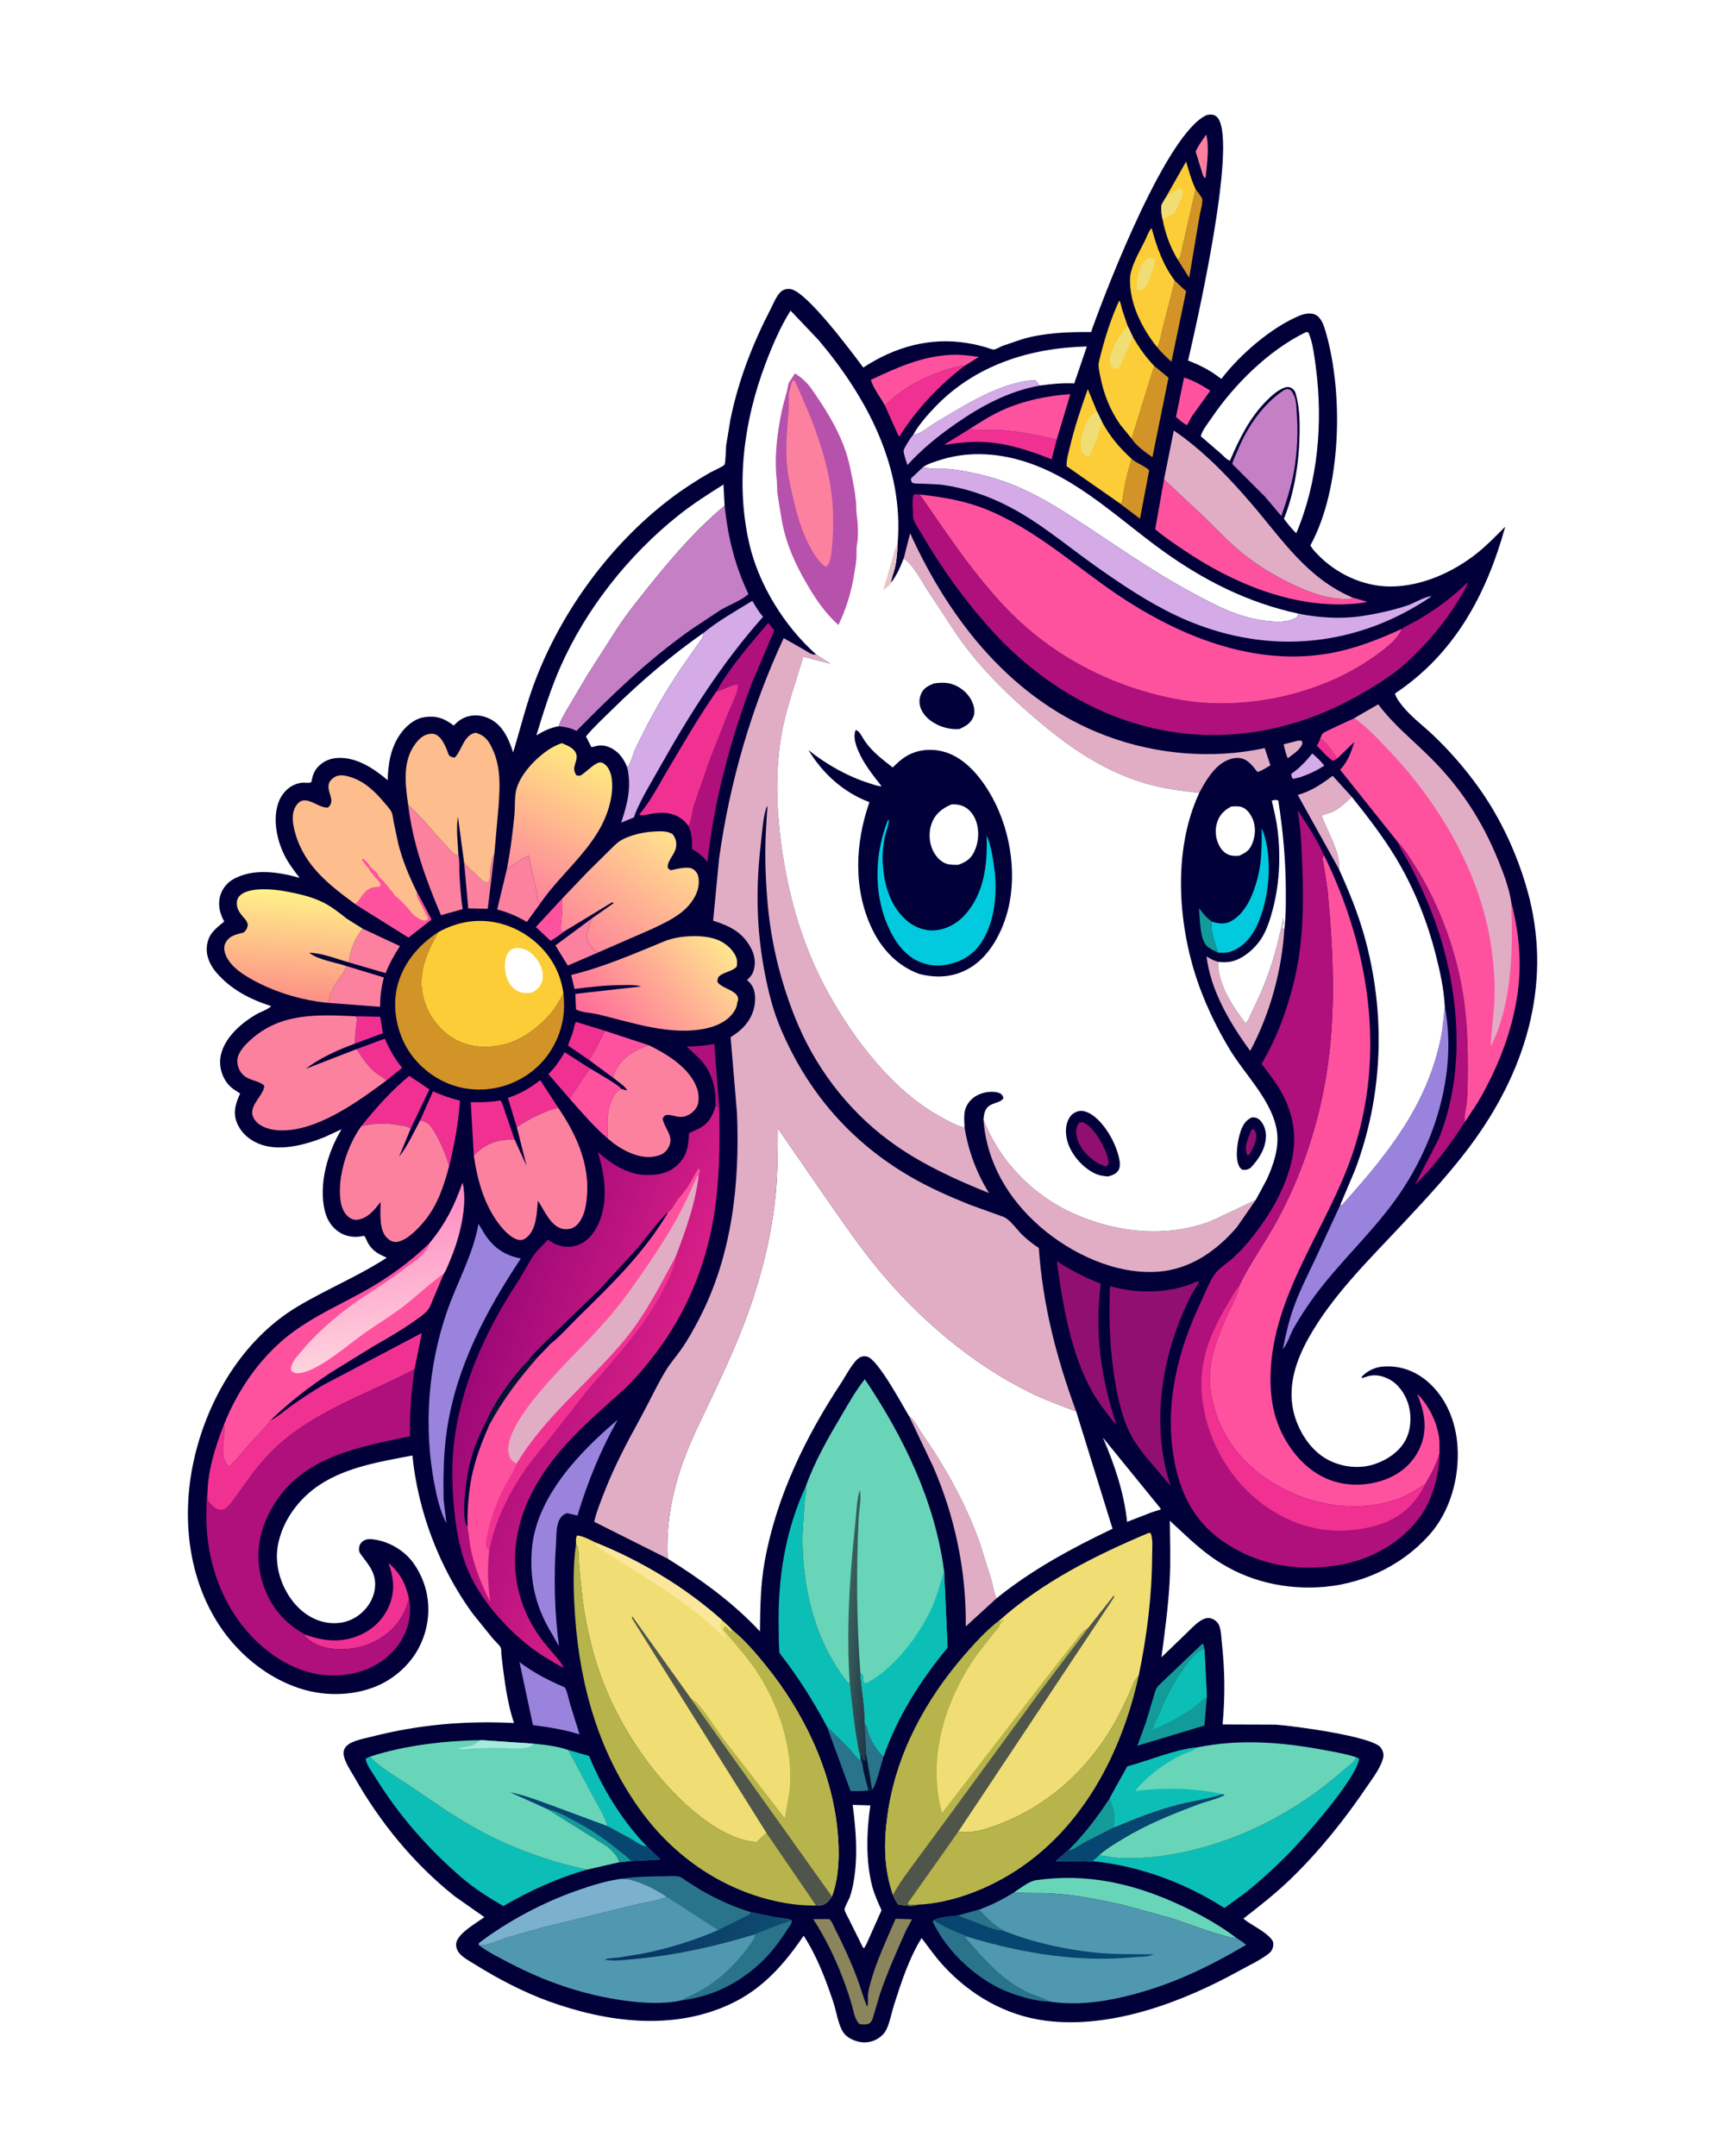 <svg version="1.1" xmlns="http://www.w3.org/2000/svg" style="display: block;" viewBox="0 0 1638 2048" width="1024" height="1280">
<defs>
	<linearGradient id="Gradient1" gradientUnits="userSpaceOnUse" x1="553.972" y1="717.581" x2="491.927" y2="843.076">
		<stop class="stop0" offset="0" stop-opacity="1" stop-color="rgb(255,232,128)"/>
		<stop class="stop1" offset="1" stop-opacity="1" stop-color="rgb(254,133,157)"/>
	</linearGradient>
	<linearGradient id="Gradient2" gradientUnits="userSpaceOnUse" x1="640.628" y1="793.982" x2="558.338" y2="903.107">
		<stop class="stop0" offset="0" stop-opacity="1" stop-color="rgb(255,226,140)"/>
		<stop class="stop1" offset="1" stop-opacity="1" stop-color="rgb(254,133,154)"/>
	</linearGradient>
	<linearGradient id="Gradient3" gradientUnits="userSpaceOnUse" x1="274.091" y1="949.172" x2="280.834" y2="846.234">
		<stop class="stop0" offset="0" stop-opacity="1" stop-color="rgb(253,144,135)"/>
		<stop class="stop1" offset="1" stop-opacity="1" stop-color="rgb(255,242,137)"/>
	</linearGradient>
	<linearGradient id="Gradient4" gradientUnits="userSpaceOnUse" x1="683.904" y1="889.837" x2="570.282" y2="985.618">
		<stop class="stop0" offset="0" stop-opacity="1" stop-color="rgb(255,230,143)"/>
		<stop class="stop1" offset="1" stop-opacity="1" stop-color="rgb(255,106,154)"/>
	</linearGradient>
	<linearGradient id="Gradient5" gradientUnits="userSpaceOnUse" x1="348.361" y1="1143.26" x2="367.01" y2="1291.7">
		<stop class="stop0" offset="0" stop-opacity="1" stop-color="rgb(255,140,194)"/>
		<stop class="stop1" offset="1" stop-opacity="1" stop-color="rgb(254,210,221)"/>
	</linearGradient>
	<linearGradient id="Gradient6" gradientUnits="userSpaceOnUse" x1="609.348" y1="1830.25" x2="740.794" y2="1850.85">
		<stop class="stop0" offset="0" stop-opacity="1" stop-color="rgb(8,54,100)"/>
		<stop class="stop1" offset="1" stop-opacity="1" stop-color="rgb(15,77,113)"/>
	</linearGradient>
	<linearGradient id="Gradient7" gradientUnits="userSpaceOnUse" x1="827.605" y1="1566.26" x2="804.639" y2="1564.82">
		<stop class="stop0" offset="0" stop-opacity="1" stop-color="rgb(34,55,72)"/>
		<stop class="stop1" offset="1" stop-opacity="1" stop-color="rgb(56,95,92)"/>
	</linearGradient>
	<linearGradient id="Gradient8" gradientUnits="userSpaceOnUse" x1="461.106" y1="1266.77" x2="623.097" y2="1322.01">
		<stop class="stop0" offset="0" stop-opacity="1" stop-color="rgb(158,9,119)"/>
		<stop class="stop1" offset="1" stop-opacity="1" stop-color="rgb(215,30,135)"/>
	</linearGradient>
</defs>
<path transform="translate(0,0)" fill="rgb(255,255,255)" d="M -0 -0 L 1638 0 L 1638 2048 L -0 2048 L -0 -0 z"/>
<path transform="translate(0,0)" fill="rgb(1,0,57)" d="M 1145.46 109.5 C 1147.37 108.778 1150.01 108.683 1152 109.07 C 1153.92 109.444 1155.74 110.889 1156.83 112.476 C 1174.7 138.44 1136.4 307.569 1128.21 342.508 C 1140.13 347.005 1149.73 352.092 1159.82 359.949 C 1177.46 336.832 1207.53 310.718 1234.56 299.659 C 1238.72 297.954 1244.98 296.872 1249.17 298.954 C 1255.14 301.919 1257.36 309.722 1259.06 315.623 C 1276 374.189 1273.94 464.096 1244.45 517.99 C 1245.85 521.129 1248.74 524.03 1251.11 526.5 C 1268.75 544.899 1294.16 556.94 1319.74 557.112 C 1349.58 557.311 1380.06 543.617 1403.09 525.178 C 1412.49 517.652 1420.93 508.792 1429.46 500.321 C 1411.66 564.662 1381.44 621.053 1324.72 658.786 C 1325.82 663.448 1331.37 670.235 1334.63 673.892 C 1342.41 682.612 1352.26 690.061 1360.77 698.129 C 1376.88 713.405 1391.7 730.488 1404.57 748.573 C 1425.3 777.681 1440.75 811.234 1450.43 845.612 C 1474.26 930.212 1450.84 1012.25 1400.83 1082.16 C 1380.39 1110.73 1356.24 1136.62 1332.31 1162.24 C 1300.57 1196.23 1265.28 1230.39 1242.51 1271.28 C 1230.04 1293.68 1221.93 1318.92 1229.29 1344.42 C 1234.1 1361.08 1245.19 1378.16 1260.81 1386.51 C 1273.74 1393.41 1289.93 1395.56 1304.05 1391.2 C 1316.42 1387.38 1328.84 1379.38 1334.93 1367.66 C 1340.31 1357.29 1340.7 1343.47 1336.97 1332.49 C 1333.76 1323.01 1327.3 1313.99 1318.08 1309.58 C 1311.21 1306.29 1304.2 1305.28 1296.93 1307.96 C 1295.44 1308.5 1294.74 1308.86 1293.13 1308.97 L 1293.43 1307.43 C 1298.9 1302.06 1305.48 1298.79 1313.18 1298.13 C 1328.96 1296.79 1343.71 1302.06 1355.68 1312.34 C 1373.58 1327.71 1382.66 1350.75 1384.15 1373.97 C 1386.07 1403.77 1377.18 1436.06 1356.93 1458.5 C 1329.89 1488.48 1291.37 1505.95 1251.04 1507.82 C 1214.09 1509.52 1178.76 1499.77 1148.78 1477.75 C 1135.13 1467.73 1123.34 1455.93 1110.88 1444.54 C 1111.06 1463.3 1111.75 1482.26 1110.78 1501.01 C 1109.49 1525.69 1106.16 1549.81 1102.95 1574.28 L 1125.82 1552.25 C 1130.15 1548.08 1134.5 1543.27 1139.5 1539.91 C 1141.77 1538.39 1144.63 1536.92 1147.44 1536.95 C 1150.74 1536.99 1153.91 1538.74 1156.04 1541.19 C 1159.74 1545.46 1159.67 1554.92 1160.28 1560.45 C 1163.23 1587.06 1163.43 1611.37 1161.02 1638.09 L 1211.53 1638.26 C 1228.11 1639.4 1302.91 1649.3 1311.11 1659.91 C 1312.81 1662.12 1314.24 1665.64 1313.76 1668.45 C 1312.1 1678.13 1303.83 1688.67 1298.41 1696.68 C 1277.33 1727.9 1253.39 1757.9 1226.36 1784.18 C 1212.11 1798.05 1196.48 1810.35 1180.76 1822.49 C 1188.76 1829.19 1200.4 1833.75 1207.04 1841.6 C 1208.71 1843.57 1209.43 1845.16 1209.12 1847.79 C 1208.65 1851.69 1207.44 1853.79 1204.21 1856.23 C 1196.19 1862.3 1186.01 1866.97 1177.19 1871.86 C 1123.49 1901.65 1055.19 1927.56 992.842 1919.47 C 954.724 1914.52 921.021 1894.88 895.347 1866.71 C 887.955 1858.6 881.808 1849.69 875.135 1841.01 C 863.362 1859.61 855.49 1883.93 848.851 1904.79 C 846.469 1912.27 844.947 1921.45 841.455 1928.37 C 839.931 1931.38 837.302 1933.92 834.563 1935.85 C 829.426 1939.46 822.602 1940.88 816.415 1939.68 C 810.789 1938.6 804.116 1935.57 800.839 1930.7 C 795.769 1923.16 794.315 1910.98 791.426 1902.29 C 784.235 1880.64 775.662 1857.88 763.107 1838.76 C 744.631 1865.96 724.084 1889.33 693.742 1903.55 C 638.635 1929.37 576.259 1921.02 520.785 1901 C 496.739 1892.18 473.19 1879.91 451.477 1866.37 C 446.374 1863.19 439.018 1859.42 435.48 1854.61 C 433.619 1852.07 432.616 1848.64 433.176 1845.51 C 434.798 1836.46 452.749 1826.33 459.863 1821.12 L 431.468 1801.15 C 392.8 1770.38 360.681 1731.04 336.38 1688.11 C 332.98 1682.11 326.564 1672.95 326.146 1666.01 C 325.97 1663.08 327.032 1660.34 329.167 1658.32 C 334.472 1653.29 345.481 1651.56 352.483 1649.76 C 397.28 1638.23 441.789 1634.35 487.977 1636.7 C 482.644 1620.78 480.08 1603.88 477.857 1587.28 L 476.04 1571.86 C 475.88 1570.21 476.027 1566.71 475.427 1565.27 C 474.38 1562.74 469.726 1558.64 467.714 1556.27 L 448.53 1532.47 C 417.139 1489.34 396.749 1435.62 391.498 1382.6 C 361.443 1388.33 329.012 1393.43 303.078 1410.66 C 283.525 1423.65 268.059 1444.51 263.755 1467.81 C 260.569 1485.05 265.557 1503.34 275.35 1517.63 C 283.405 1529.38 295.374 1538.77 309.672 1541.21 C 320.658 1543.09 331.247 1541.07 340.316 1534.43 C 348.387 1528.52 354.386 1519.5 355.777 1509.5 C 357.689 1495.76 351.2 1487.94 343.411 1477.77 C 341.149 1474.81 340.365 1473.32 340.969 1469.53 C 341.373 1467.01 342.822 1465.02 345.019 1463.61 C 348.6 1461.32 353.315 1461.97 357.27 1462.72 C 371.575 1465.42 385.127 1473.92 393.35 1486.02 C 405.011 1503.18 409.202 1523.7 405.127 1543.98 C 400.757 1565.74 388.174 1583.35 369.565 1595.35 C 348.585 1608.89 319.96 1612.01 295.861 1606.85 C 259.896 1599.17 227.58 1573.88 207.676 1543.26 C 178.335 1498.12 172.441 1441.3 183.409 1389.44 C 195.834 1330.69 229.723 1272.73 282.152 1241.26 C 309.945 1224.58 339.885 1212.47 367.133 1194.71 L 364 1193.25 C 356.746 1190.15 351.116 1185.5 348.004 1178.11 C 347.274 1176.37 346.86 1175.18 345.5 1173.83 C 338.466 1175.83 329.978 1175.02 323.546 1171.41 C 315.723 1167.03 310.586 1159.34 308.429 1150.74 C 302.056 1125.34 310.933 1094.56 324.208 1072.7 L 307.676 1080.32 C 289.115 1087.77 263.872 1094.53 244.544 1085.99 C 235.195 1081.85 227.914 1075.04 224.371 1065.33 C 220.959 1055.98 223.927 1047.35 227.85 1038.77 C 224.66 1036.67 221.074 1034.54 218.315 1031.9 C 212.387 1026.22 208.874 1017.38 208.845 1009.21 C 208.775 989.211 227.466 972.626 243.355 963.467 C 247.454 961.104 254.228 958.946 257.401 955.736 C 237.315 949.267 219.664 940.267 205.561 924.157 C 199.767 917.538 195.534 908.851 196.209 899.88 C 197.144 887.466 203.942 882.643 212.771 875.361 C 208.719 868.034 206.615 859.926 208.74 851.598 C 210.452 844.886 215.093 838.758 221.115 835.31 C 240.029 824.483 264.495 828.191 284.388 833.905 C 279.067 827.038 273.789 820.046 269.894 812.253 C 262.671 797.798 258.694 777.961 264.246 762.388 C 267.754 752.551 276.166 744.504 286.892 743.5 C 289.789 743.229 292.803 744.245 295.5 742.93 C 296.521 737.921 297.466 733.66 300.819 729.584 C 305.568 723.812 312.255 720.586 319.686 720.033 C 337.993 718.671 354.705 729.892 368.013 741.127 C 368.399 725.71 370.846 710.348 379.888 697.431 C 385.22 689.813 393.47 682.558 403 681.223 C 414.493 679.613 421.746 682.381 430.784 689.214 C 434.16 685.581 437.73 682.766 442.46 681.095 C 449.917 678.46 457.907 679.336 464.957 682.796 C 477.415 688.909 483.217 702.301 487.158 714.735 C 494.177 691.71 499.615 668.805 508.265 646.203 C 533.592 580.02 579.449 517.392 635.753 474.316 C 647.906 465.019 660.567 456.769 673.818 449.117 C 676.162 447.764 686.74 443.135 687.91 441.405 C 689.06 439.702 689.163 425.901 689.476 423.186 L 693.597 398.225 C 701.137 361.432 714.46 326.989 731.671 293.714 C 734.231 288.765 737.4 280.523 741.687 276.952 C 744.433 274.665 747.753 274.031 751.217 274.726 C 766.596 277.811 808.808 334.331 819.717 349.157 C 849.652 329.499 883.252 319.999 919 325.955 C 924.856 326.93 930.577 328.292 936.287 329.905 C 938.105 330.419 942.026 332.098 943.675 332.004 C 945.77 331.883 949.916 329.381 952.14 328.506 L 970.959 322.111 C 992.329 315.982 1014.12 315.28 1036.17 315.404 L 1037.27 312.006 C 1052.81 268.807 1107.92 127.223 1145.46 109.5 z"/>
<path transform="translate(0,0)" fill="rgb(240,49,146)" d="M 1269.73 720.678 L 1266 722.82 C 1260.48 719.491 1255.2 712.928 1250.54 708.365 C 1251.58 706.552 1252.56 704.793 1253.27 702.818 L 1253.79 701.325 C 1259.66 705.197 1266.27 714.611 1269.73 720.678 z"/>
<path transform="translate(0,0)" fill="rgb(225,173,197)" d="M 1232.86 703.5 L 1235.95 703.5 L 1236.91 706 C 1235.17 712.085 1227.66 716.635 1222.85 720.269 C 1221.07 716.03 1220.09 711.507 1218.95 707.059 L 1232.86 703.5 z"/>
<path transform="translate(0,0)" fill="rgb(252,129,159)" d="M 1145.52 127.827 C 1148.55 140.179 1146.18 155.894 1144.9 168.5 L 1144 169.118 L 1142.37 166.5 L 1135.45 144.041 C 1137.92 138.15 1141.86 133.027 1145.52 127.827 z"/>
<path transform="translate(0,0)" fill="rgb(212,170,231)" d="M 1246.2 715.745 C 1250.55 719.315 1254.1 722.823 1257.6 727.234 C 1250.38 732.092 1242.79 735.504 1234.59 738.332 L 1228 739.899 C 1226.34 738.061 1226.49 737.594 1226.22 735.089 C 1234.03 729.742 1240.26 723.034 1246.2 715.745 z"/>
<path transform="translate(0,0)" fill="rgb(18,155,153)" d="M 1156.85 904.928 C 1153.34 903.133 1149.44 901.668 1146.44 899.039 C 1139.25 892.727 1139.41 871.987 1138.64 862.631 C 1141.94 867.403 1145.55 871.505 1150.22 874.986 L 1150.87 875.457 C 1148.49 881.8 1154.55 898.122 1156.85 904.928 z"/>
<path transform="translate(0,0)" fill="rgb(240,49,146)" d="M 337.023 965.345 L 360.906 965.856 L 363.486 981.446 L 336.963 991.325 C 336.782 983.09 338.079 975.159 338.929 967 L 337.023 965.345 z"/>
<path transform="translate(0,0)" fill="rgb(175,16,123)" d="M 679.324 1050.95 C 680.094 1033.87 676.481 1018.96 664.676 1006.09 L 651.974 994.004 C 661.158 993.987 669.216 993.38 678.266 991.665 L 682.907 1051.75 C 681.629 1051.55 680.554 1051.3 679.324 1050.95 z"/>
<path transform="translate(0,0)" fill="rgb(254,82,159)" d="M 534.113 885.711 C 533.626 887.049 524.588 892.526 522.835 893.753 L 508.755 880.553 L 533.74 853.553 C 534.301 860.711 533.74 867.447 533.091 874.558 C 532.934 876.285 532.017 881.943 532.566 883.48 C 532.87 884.332 533.597 884.967 534.113 885.711 z"/>
<path transform="translate(0,0)" fill="rgb(18,155,153)" d="M 1014.53 1757.57 C 1029.76 1742.37 1042.18 1726.03 1053.9 1708.03 C 1055.63 1713.04 1058.29 1718.99 1058.61 1724.29 C 1058.84 1728.19 1057.87 1731.93 1057.8 1735.79 L 1030 1749.95 C 1026.48 1751.91 1018.22 1757.94 1014.53 1757.57 z"/>
<path transform="translate(0,0)" fill="rgb(240,49,146)" d="M 559.495 1007.07 L 539.494 993.306 C 540.024 989.432 542.279 985.595 543.5 981.852 C 544.665 978.28 545.037 973.963 546.871 970.701 L 574.717 979.289 C 572.267 982.076 571.162 985.694 569.5 988.973 L 559.495 1007.07 z"/>
<path transform="translate(0,0)" fill="rgb(252,129,159)" d="M 469.333 810.999 L 463.073 863.303 L 444.573 862.869 L 440.661 819.705 C 443.518 822.593 446.369 825.943 449.583 828.412 C 453.496 831.418 457.929 838.27 463 838.51 C 466.408 836.238 464.708 825.855 466.073 821.754 C 467.567 817.263 466.593 815.381 469.333 810.999 z"/>
<path transform="translate(0,0)" fill="rgb(210,148,38)" d="M 1135.4 179.642 C 1136.53 181.344 1141.47 187.523 1141.76 189.198 C 1142.35 192.658 1139.81 201.104 1139.19 204.856 L 1129.28 263.87 L 1118.74 247.083 C 1121.6 243.68 1122.53 235.746 1123.6 231.408 L 1135.4 179.642 z"/>
<path transform="translate(0,0)" fill="rgb(254,82,159)" d="M 1124.42 358.594 C 1133.75 361.633 1141.13 365.881 1149.34 371.132 L 1131.85 395.414 L 1127.27 403.88 C 1123.4 402.123 1120 398.78 1116.71 396.119 L 1124.42 358.594 z"/>
<path transform="translate(0,0)" fill="rgb(41,116,138)" d="M 785.164 1640.06 L 806.366 1661.05 C 809.685 1664.61 812.64 1669 816.346 1672.09 L 817.325 1671.21 C 819.08 1674.32 819.34 1679.33 820.109 1682.86 L 824.602 1700.59 C 819.428 1701.74 812.968 1701.25 807.617 1701.41 L 785.164 1640.06 z"/>
<path transform="translate(0,0)" fill="rgb(252,129,159)" d="M 568.094 904.657 L 539.058 917.207 L 527.362 898.058 L 562.57 871.948 C 560.276 878.647 554.806 887.745 558.433 894.586 C 560.887 899.215 562.993 903.141 568.094 904.657 z"/>
<path transform="translate(0,0)" fill="rgb(240,49,146)" d="M 540.749 1043.59 L 520.656 1020.36 C 527.025 1013.9 531.6 1007.39 536.13 999.513 L 560.087 1014.87 L 540.749 1043.59 z"/>
<path transform="translate(0,0)" fill="rgb(240,49,146)" d="M 338.501 996.561 L 365.224 986.673 C 369.781 996.674 374.671 1005.87 381.771 1014.36 L 367.033 1026.21 C 363.819 1023.55 360.124 1021.8 356.883 1019.23 C 349.162 1013.1 343.733 1004.78 338.501 996.561 z"/>
<path transform="translate(0,0)" fill="rgb(210,148,38)" d="M 1074.62 435.894 L 1075.82 436.841 C 1080.35 440.395 1087.62 442.953 1091.27 446.786 L 1082.58 492.764 L 1068.7 482.188 C 1067.77 481.48 1065.27 480.018 1064.71 479.06 C 1066.74 473.332 1067.02 466.681 1068.19 460.71 C 1069.83 452.326 1072.19 444.077 1074.62 435.894 z"/>
<path transform="translate(0,0)" fill="rgb(210,148,38)" d="M 1115.7 266.701 L 1126.37 276.68 L 1112.44 343.607 C 1107.51 339.24 1103.03 334.918 1098.85 329.828 C 1101.62 325.509 1102.54 317.598 1103.93 312.5 L 1115.7 266.701 z"/>
<path transform="translate(0,0)" fill="rgb(240,49,146)" d="M 490.705 1070.8 L 482.187 1042.88 C 493.911 1039.02 503.245 1033.57 512.949 1026.07 L 529.991 1052.25 C 517.289 1055.32 501.302 1063.23 490.705 1070.8 z"/>
<path transform="translate(0,0)" fill="rgb(254,82,159)" d="M 574.717 979.289 L 616.207 992.915 C 602.989 997.385 590.506 1004.21 584.292 1017.39 C 583.328 1019.44 582.613 1021.55 582.12 1023.75 L 559.495 1007.07 L 569.5 988.973 C 571.162 985.694 572.267 982.076 574.717 979.289 z"/>
<path transform="translate(0,0)" fill="rgb(252,129,159)" d="M 344.276 882.161 L 379.641 898.718 C 374.38 906.945 369.587 915.236 366.064 924.389 L 330.978 914.165 C 332.924 901.174 336.18 892.542 344.276 882.161 z"/>
<path transform="translate(0,0)" fill="rgb(255,255,255)" d="M 1047.28 1365.53 L 1102.27 1433.13 L 1102 1433.97 L 1093.72 1436.53 L 1070.29 1445.64 C 1067.59 1418.37 1058.17 1390.55 1047.28 1365.53 z"/>
<path transform="translate(0,0)" fill="rgb(240,49,146)" d="M 398.832 1064.25 L 411.07 1036.68 C 419.465 1040.33 427.744 1043.39 436.661 1045.51 C 435.267 1066.93 431.47 1086.77 426.433 1107.62 C 422.341 1094.53 417.962 1083.81 410.515 1072.26 C 407.223 1067.15 404.786 1065.54 398.832 1064.25 z"/>
<path transform="translate(0,0)" fill="rgb(240,49,146)" d="M 1003.48 417.53 L 998.66 436.324 C 978.791 428.422 958.08 421.459 936.595 420.004 C 923.172 419.095 910.332 420.514 897.088 422.609 C 897.911 421.193 900.886 419.763 902.344 418.835 L 920.734 407.464 C 930.084 409.571 940.917 407.821 950.577 408.543 C 968.808 409.906 985.724 413.45 1003.48 417.53 z"/>
<path transform="translate(0,0)" fill="rgb(12,191,182)" d="M 539.709 1662.38 L 559.314 1667.99 C 571.428 1698.05 591.413 1730.56 614.142 1753.79 C 610.217 1754.43 603.914 1749.52 600.602 1747.55 L 576.824 1734.62 C 573.907 1724.38 567.261 1714.08 562.193 1704.68 L 539.709 1662.38 z"/>
<path transform="translate(0,0)" fill="rgb(255,255,255)" d="M 1169.06 766.162 C 1172.32 765.966 1175.83 765.603 1178.99 766.579 C 1183.69 768.03 1187.03 772.546 1189.06 776.837 C 1192.87 784.84 1192.34 793.38 1189.13 801.5 C 1186.62 807.837 1182.72 810.171 1176.86 812.837 C 1174.23 813.048 1171.64 813.159 1169.04 812.614 C 1164.42 811.647 1160.79 808.374 1158.42 804.386 C 1154.57 797.917 1153.52 789.438 1155.52 782.246 C 1157.7 774.425 1162.11 769.995 1169.06 766.162 z"/>
<path transform="translate(0,0)" fill="rgb(240,49,146)" d="M 449.835 1097.81 L 446.915 1046.94 C 456.565 1047.12 465.477 1047.09 475.005 1045.24 C 477.166 1047.82 478.238 1052.56 479.364 1055.75 L 488.611 1082.55 C 474.265 1082.1 462.585 1085.42 451.925 1095.57 L 449.835 1097.81 z"/>
<path transform="translate(0,0)" fill="rgb(225,173,197)" d="M 1271.59 825.706 L 1232.38 755.081 C 1245.1 751.686 1255.19 744.715 1265.55 736.935 L 1283.67 756.892 C 1278.06 762.254 1271.56 768.628 1264.3 771.663 C 1261.28 772.925 1257.83 773.184 1255.03 774.831 C 1260.2 789.184 1273.5 810.493 1271.59 825.706 z"/>
<path transform="translate(0,0)" fill="rgb(252,129,159)" d="M 328.419 917.538 L 364.417 928.502 C 361.921 937.856 360.844 946.729 360.774 956.393 L 310.261 952.533 L 312.236 951.473 C 312.797 943.487 317.279 936.246 321.767 929.824 C 324.612 925.752 327.605 922.649 328.419 917.538 z"/>
<path transform="translate(0,0)" fill="rgb(41,116,138)" d="M 996.381 1901.25 C 984.381 1901.23 969.966 1896.97 958.676 1892.8 C 929.231 1881.93 898.878 1854.02 885.613 1825.19 L 886.911 1823.96 C 893.285 1828.7 901.598 1832.33 908.841 1835.54 C 910.163 1836.13 917.086 1838.53 917.698 1839.35 L 916.5 1840.61 C 933.45 1859.93 949.279 1878.74 972.459 1891.04 C 980.127 1895.11 989.053 1896.99 996.381 1901.25 z"/>
<path transform="translate(0,0)" fill="rgb(210,148,38)" d="M 1096.05 347.595 L 1109.65 358.804 L 1094.36 434.27 C 1088.05 430.026 1078.75 423.234 1074.64 416.704 L 1096.05 347.595 z"/>
<path transform="translate(0,0)" fill="rgb(240,49,146)" d="M 289.248 1552.55 C 305.325 1558.45 321.467 1560.66 337.908 1554.68 C 351.55 1549.72 362.619 1540.17 368.696 1526.89 C 375.288 1512.48 374.016 1499.26 368.732 1484.76 C 379.898 1494 385.077 1504.41 388.24 1518.53 C 383.702 1535.95 374.854 1547.91 359.237 1557.23 C 344.747 1565.89 324.828 1568.98 308.466 1564.79 C 301.352 1562.97 294.71 1559.59 289.515 1554.35 L 289.248 1552.55 z"/>
<path transform="translate(0,0)" fill="rgb(240,49,146)" d="M 840.282 385.219 C 854.86 370.175 875.423 359.061 895.132 352.311 C 901.901 349.993 908.755 347.672 915.961 347.551 C 893.037 364.912 872.166 386.808 856.407 410.933 C 855.632 412.119 854.789 414.318 853.419 414.493 L 840.282 385.219 z"/>
<path transform="translate(0,0)" fill="rgb(212,170,231)" d="M 867.29 412.823 C 872.808 413.216 883.233 404.421 888.53 401.283 C 910.313 388.378 933.447 373.519 957.67 365.957 C 966.019 363.351 974.69 361.109 983.5 361.274 L 987.414 366.256 C 957.74 371.55 931.527 385.725 907.084 402.833 C 890.597 414.373 875.192 426.822 861.644 441.77 C 860.817 438.559 857.773 430.912 858.09 427.977 C 858.342 425.644 863.354 418.268 864.798 416 L 867.29 412.823 z"/>
<path transform="translate(0,0)" fill="rgb(254,82,159)" d="M 560.087 1014.87 C 565.145 1017.96 588.447 1031.16 590.095 1034.52 C 586.024 1035.7 583.86 1039.24 581.932 1042.79 C 579.783 1046.75 578.73 1050.07 577.941 1054.5 L 577.655 1055.93 C 576.131 1064.08 576.909 1073.15 576.98 1081.43 C 563.74 1070.14 552.313 1056.54 540.749 1043.59 L 560.087 1014.87 z"/>
<path transform="translate(0,0)" fill="rgb(41,116,138)" d="M 751.919 1824.03 C 752.046 1827.09 749.789 1829.49 748.147 1832.04 C 742.624 1840.62 736.933 1848.96 730.043 1856.53 C 708.333 1880.38 679.874 1896.11 647.716 1900.08 C 651.76 1897.17 656.855 1895.44 661.285 1893.14 C 668.588 1889.34 675.421 1884.84 681.917 1879.8 C 692.878 1871.28 703.485 1859.67 711.508 1848.37 C 713.987 1844.88 716.651 1841.77 717.174 1837.38 C 717.97 1836.21 748.203 1825.41 751.919 1824.03 z"/>
<path transform="translate(0,0)" fill="rgb(252,129,159)" d="M 481.322 825.186 L 482.279 824.657 C 489.187 820.773 494.501 815.869 501.981 812.621 L 508.943 845.153 C 509.451 847.649 509.856 853.704 510.975 855.5 C 511.539 856.407 512.445 857.05 513.179 857.825 L 500.21 875.749 C 490.907 870.373 482.426 866.65 472.031 863.894 L 481.322 825.186 z"/>
<path transform="translate(0,0)" fill="rgb(240,49,146)" d="M 343.088 1069.6 C 356.753 1052.54 371.578 1035.88 388.536 1021.99 L 407.633 1034.81 L 389.894 1072.1 C 386.075 1069.65 381.65 1069.32 377.281 1068.57 C 364.905 1066.43 355.289 1067.22 343.088 1069.6 z"/>
<path transform="translate(0,0)" fill="rgb(252,205,54)" d="M 1106.7 188.156 L 1126.37 153.46 C 1129.1 162.621 1131.23 170.949 1135.4 179.642 L 1123.6 231.408 C 1122.53 235.746 1121.6 243.68 1118.74 247.083 C 1111.43 235.441 1106.42 221.491 1103.97 208.061 C 1103.18 204.506 1102.38 199.136 1102.88 195.5 C 1103.12 193.706 1105.77 189.937 1106.7 188.156 z"/>
<path transform="translate(0,0)" fill="rgb(240,222,117)" d="M 1106.7 188.156 C 1110.52 185.644 1116.23 179.778 1120.5 179.129 C 1121.66 179.785 1123.01 179.983 1123.2 181.454 C 1123.82 186.216 1117.18 198.779 1114.64 203.108 C 1110.98 204.588 1107.67 206.769 1103.97 208.061 C 1103.18 204.506 1102.38 199.136 1102.88 195.5 C 1103.12 193.706 1105.77 189.937 1106.7 188.156 z"/>
<path transform="translate(0,0)" fill="rgb(254,82,159)" d="M 840.282 385.219 C 836.416 377.947 828.935 368.536 826.982 360.827 C 851.637 349.127 875.736 338.266 903.5 337.053 C 912.262 336.67 920.864 337.791 929.51 339.036 L 915.961 347.551 C 908.755 347.672 901.901 349.993 895.132 352.311 C 875.423 359.061 854.86 370.175 840.282 385.219 z"/>
<path transform="translate(0,0)" fill="rgb(1,202,222)" d="M 1150.87 875.457 L 1151.95 875.798 C 1157.4 877.432 1163.44 878.026 1168.64 875.249 C 1183.3 867.421 1190.14 849.456 1194.21 834.275 C 1198.3 819.001 1198.18 802.304 1198.2 786.585 L 1199.09 788.979 L 1199.47 789.996 C 1208.98 815.97 1205.27 854.212 1193.78 879 C 1188.84 889.655 1180.73 899.608 1169.38 903.697 C 1165.22 905.198 1161.21 905.09 1156.85 904.928 C 1154.55 898.122 1148.49 881.8 1150.87 875.457 z"/>
<path transform="translate(0,0)" fill="rgb(225,173,197)" d="M 1156.66 913.636 C 1156.8 935.452 1170.15 955.555 1182.9 972.053 C 1185.59 969.534 1187.48 963.845 1189.17 960.441 C 1200.65 937.357 1209.41 913.908 1214.93 888.669 L 1215.41 886.5 C 1216.99 881.393 1218.07 876.839 1218.75 871.495 L 1218.88 875.407 L 1219 876.5 C 1217.93 878.389 1218.07 880.391 1218 882.5 L 1219.73 881.949 C 1217.31 922.019 1206.14 962.824 1187.26 998.236 C 1168.27 972.443 1149.55 940.781 1145.76 908.374 L 1146.84 909.081 C 1150.11 911.218 1152.86 912.573 1156.66 913.636 z"/>
<path transform="translate(0,0)" fill="rgb(154,131,221)" d="M 493.234 1578.88 C 506.877 1589.09 520.613 1596.26 536.223 1602.84 C 538.802 1607.05 539.903 1613.97 541.305 1618.78 L 550.254 1647.52 C 536.076 1643.05 520.716 1640.57 505.987 1638.69 L 493.234 1578.88 z"/>
<path transform="translate(0,0)" fill="rgb(41,116,138)" d="M 589.643 1784.7 C 602.704 1782.71 615.962 1782.38 629.156 1782.29 C 633.866 1782.26 640.131 1781.64 644.714 1782.54 C 646.846 1782.96 649.646 1785.33 651.503 1786.56 L 665.392 1795.36 C 680.611 1804.08 696.2 1811.21 712.986 1816.41 C 712.268 1818.65 711.023 1818.85 709 1819.91 L 682.084 1833.29 L 633.219 1801.71 C 622.517 1794.97 612.218 1789.36 600 1785.96 C 596.573 1785 593.179 1784.9 589.643 1784.7 z"/>
<path transform="translate(0,0)" fill="rgb(254,82,159)" d="M 920.734 407.464 C 930.655 401.208 940.793 394.67 951.469 389.777 C 971.25 380.709 994.706 375.743 1016.39 374.451 L 1003.48 417.53 C 985.724 413.45 968.808 409.906 950.577 408.543 C 940.917 407.821 930.084 409.571 920.734 407.464 z"/>
<path transform="translate(0,0)" fill="rgb(255,255,255)" d="M 809.672 1714.46 L 826.437 1714.95 C 822.884 1739.51 821.902 1768.02 828.32 1792.13 C 830.38 1799.88 833.851 1807.27 837.062 1814.59 L 823.023 1846.09 L 820.654 1850.5 L 819.5 1850.08 L 805.966 1822.81 C 804.885 1820.59 802.202 1816.23 801.975 1813.92 C 801.771 1811.84 805.938 1804.81 806.78 1802.5 C 808.75 1797.1 809.99 1791.13 810.899 1785.46 C 814.681 1761.86 812.739 1738.02 809.672 1714.46 z"/>
<path transform="translate(0,0)" fill="rgb(252,129,159)" d="M 387.523 764.745 C 400.373 775.717 411.158 790.172 422.903 802.463 C 426.514 806.242 429.945 811.755 435.245 812.879 C 436.532 817.492 435.878 824.459 436.142 829.381 C 436.756 840.797 437.474 852.302 439.26 863.597 L 418.634 869.355 C 404.331 835.494 391.812 801.456 387.523 764.745 z"/>
<path transform="translate(0,0)" fill="rgb(138,133,92)" d="M 772.109 1822.94 L 787.145 1822.94 C 789.283 1823.45 792.004 1830.39 793.063 1832.48 C 800.661 1847.52 807.721 1862.77 813.687 1878.54 C 817.164 1887.73 819.645 1897.16 823.44 1906.24 C 824.551 1903.04 823.985 1898.82 824.188 1895.41 C 824.432 1891.29 825.516 1887.31 826.609 1883.36 C 832.362 1862.54 841.934 1842.4 850.441 1822.61 L 866.002 1823.14 L 859.989 1834.5 C 851.358 1853.88 842.656 1873.51 835.746 1893.58 L 828.607 1917.68 C 827.967 1919.55 826.931 1920.82 825.5 1922.14 C 822.444 1923.46 819.737 1923.07 816.5 1922.83 C 811.647 1919.19 810.456 1909.94 808.777 1904.21 C 800.638 1876.44 787.981 1847.15 772.109 1822.94 z"/>
<path transform="translate(0,0)" fill="rgb(252,205,54)" d="M 1098.85 329.828 C 1084.59 312.226 1072.93 289.006 1073.03 265.842 C 1073.08 253.766 1082.07 239.235 1087.27 228.537 C 1088.95 225.092 1090.92 219.313 1093.6 216.696 C 1098.61 235.032 1104.19 251.251 1115.7 266.701 L 1103.93 312.5 C 1102.54 317.598 1101.62 325.509 1098.85 329.828 z"/>
<path transform="translate(0,0)" fill="rgb(240,222,117)" d="M 1089.55 245.5 C 1092.62 245.18 1093.93 244.712 1096.76 246.053 C 1096.73 252.545 1090.59 269.747 1086.1 274.5 C 1083.62 275.953 1083.37 276.013 1080.5 275.839 C 1079.22 273.817 1079.61 271.472 1079.71 269.178 C 1080.1 259.917 1082.58 251.911 1089.55 245.5 z"/>
<path transform="translate(0,0)" fill="rgb(104,213,185)" d="M 963.024 1797.55 C 968.86 1793.72 976.977 1786.96 984 1785.97 C 1032.85 1779.07 1077.35 1789.37 1121.52 1810.01 C 1139.46 1818.4 1157.26 1828.17 1173.12 1840.08 L 1173.98 1840.73 C 1167.19 1842.28 1122.19 1825.1 1112.8 1822.21 L 1067.2 1809.71 C 1044.74 1804.53 1021.74 1800.06 998.708 1798.56 C 987.199 1797.82 975.609 1798.66 964.133 1797.66 L 963.024 1797.55 z"/>
<path transform="translate(0,0)" fill="rgb(175,16,123)" d="M 1327.4 799.876 C 1334.04 806.774 1338.99 814.938 1344.09 823 C 1367.59 860.193 1383.94 905.761 1390.18 949.234 C 1394.08 976.386 1394.27 1004.74 1393.76 1032.15 C 1393.65 1038.34 1393.37 1044.45 1392.52 1050.59 C 1391.83 1055.59 1390.45 1060.79 1391.13 1065.82 C 1377.59 1086.44 1361.92 1108.5 1343.8 1125.33 L 1366.15 1082.07 C 1394.33 1013.58 1384.98 928.387 1357.41 861.159 C 1352.04 848.058 1346.25 835.273 1339.67 822.73 C 1335.85 815.435 1331.01 808.624 1327.87 801.013 L 1327.4 799.876 z"/>
<path transform="translate(0,0)" fill="rgb(225,173,197)" d="M 863.257 1345.22 C 868.546 1348.81 871.382 1355.67 874.974 1360.86 C 897.929 1394.05 917.26 1428.39 930.721 1466.57 L 941.45 1500.97 C 942.975 1506.37 943.976 1513.19 946.353 1518.22 L 917.118 1544.96 C 917.634 1492.69 907.001 1441.11 886.149 1393.21 L 863.257 1345.22 z"/>
<path transform="translate(0,0)" fill="rgb(146,15,114)" d="M 1003.55 1197.97 C 1016.65 1206.6 1030.67 1213.77 1045.31 1219.38 C 1039.42 1265.03 1045.19 1307.47 1059.5 1351.11 L 1059.5 1352.46 L 1058.5 1352.02 C 1051.2 1342.46 1043.35 1332.85 1037.41 1322.37 C 1016.78 1285.94 1009.07 1238.97 1003.55 1197.97 z"/>
<path transform="translate(0,0)" fill="rgb(252,205,54)" d="M 1064.71 479.06 L 1012.84 442.833 C 1012.57 436.913 1014.64 430.253 1015.99 424.508 C 1020.38 405.825 1026.54 387.679 1032.99 369.626 L 1041.7 390.798 L 1046.51 400.756 C 1054.31 415.037 1062.74 424.942 1074.62 435.894 C 1072.19 444.077 1069.83 452.326 1068.19 460.71 C 1067.02 466.681 1066.74 473.332 1064.71 479.06 z"/>
<path transform="translate(0,0)" fill="rgb(240,222,117)" d="M 1041.7 390.798 L 1046.51 400.756 C 1043.84 411.707 1039.31 422.887 1034.5 433.078 L 1032.5 433.68 C 1030.47 432.275 1028.41 431.335 1027.5 428.878 C 1024.95 422.002 1027.61 409.927 1030.81 403.648 C 1033.3 398.755 1036.21 392.588 1041.7 390.798 z"/>
<path transform="translate(0,0)" fill="rgb(255,255,255)" d="M 1156.66 913.636 C 1160.41 914.078 1164.61 914.214 1168.35 913.533 C 1179.77 911.454 1191.24 901.558 1197.45 892.131 C 1203.12 883.512 1206.51 872.344 1209.04 862.42 C 1215.55 836.882 1216.41 809.516 1212.56 783.441 C 1211.41 775.641 1209.28 768.2 1207.75 760.5 C 1210.4 759.957 1211.4 759.357 1213.92 760.5 C 1218.39 789.018 1220.98 816.993 1221.06 845.876 C 1221.1 857.924 1221.22 869.971 1219.73 881.949 L 1218 882.5 C 1218.07 880.391 1217.93 878.389 1219 876.5 L 1218.88 875.407 L 1218.75 871.495 C 1218.07 876.839 1216.99 881.393 1215.41 886.5 L 1214.93 888.669 C 1209.41 913.908 1200.65 937.357 1189.17 960.441 C 1187.48 963.845 1185.59 969.534 1182.9 972.053 C 1170.15 955.555 1156.8 935.452 1156.66 913.636 z"/>
<path transform="translate(0,0)" fill="rgb(18,155,153)" d="M 1146.11 1611.71 L 1143.75 1639.09 L 1080.05 1658.29 L 1087.97 1636.66 L 1095.44 1611.97 C 1096.46 1608.58 1097.35 1603.99 1099.88 1601.39 L 1141.5 1561.66 L 1142.85 1562 L 1143.8 1566.68 L 1146.11 1611.71 z"/>
<path transform="translate(0,0)" fill="rgb(12,191,182)" d="M 1146.11 1611.71 C 1140.78 1615.22 1136.12 1620.07 1130.82 1623.75 C 1120.01 1631.26 1107.11 1637.7 1095.06 1642.95 C 1095.48 1639.13 1098.34 1634.56 1099.87 1631 C 1106.14 1616.44 1112.17 1602.18 1121.46 1589.17 C 1126.25 1582.47 1135.48 1568.08 1143.8 1566.68 L 1146.11 1611.71 z"/>
<path transform="translate(0,0)" fill="rgb(123,177,205)" d="M 455.065 1848 C 454.246 1846.84 454.525 1847.57 454.693 1845.68 C 482.624 1824.58 515.139 1807.34 548.124 1795.75 C 561.742 1790.97 575.303 1786.75 589.643 1784.7 C 593.179 1784.9 596.573 1785 600 1785.96 C 612.218 1789.36 622.517 1794.97 633.219 1801.71 C 624.188 1806.04 611.748 1807.27 601.932 1809.67 L 513.739 1831.38 L 481.08 1840.68 C 473.671 1843.01 462.718 1848.42 455.065 1848 z"/>
<path transform="translate(0,0)" fill="rgb(255,255,255)" d="M 667.855 601.287 C 668.055 605.656 664.899 608.744 662.5 612.146 L 648.904 631.659 C 636.209 650.032 624.908 669.093 614.477 688.836 L 603.316 711.147 C 601.092 716.194 599.085 725.154 595.564 729.077 C 592.824 721.838 588.377 715.168 581.5 711.288 C 575.953 708.158 570.851 707.162 564.658 709.009 C 563.591 709.327 562.598 709.553 561.5 709.731 L 556.346 699.545 C 564.035 690.247 573.285 681.838 581.885 673.375 C 608.61 647.076 637.126 622.795 667.855 601.287 z"/>
<path transform="translate(0,0)" fill="rgb(252,205,54)" d="M 1074.64 416.704 L 1063.5 403.004 C 1053.95 389.065 1047.99 374.157 1044.87 357.571 C 1044.04 353.169 1042.57 348.215 1043.55 343.749 L 1043.86 342.5 C 1048.3 323.831 1054.72 302.811 1062.9 285.452 C 1064.36 287.69 1064.97 291.882 1065.74 294.557 L 1070.97 309.904 L 1075.68 319.764 C 1081.6 330.116 1087.76 338.911 1096.05 347.595 L 1074.64 416.704 z"/>
<path transform="translate(0,0)" fill="rgb(240,222,117)" d="M 1070.97 309.904 L 1075.68 319.764 C 1073.31 326.691 1069.9 333.389 1066.99 340.114 C 1065.84 342.773 1064.38 347.329 1062.25 349.253 C 1060.59 350.748 1059.55 350.264 1057.5 350.082 C 1055.18 347.404 1054.02 346.295 1054.11 342.5 C 1054.34 331.906 1063.9 317.234 1070.97 309.904 z"/>
<path transform="translate(0,0)" fill="rgb(255,255,255)" d="M 867.29 412.823 C 872.235 403.771 880.512 394.366 887.624 386.911 C 925.877 346.819 977.838 330.459 1032.1 329.109 L 1020.14 364.2 C 1009.15 363.603 998.284 364.748 987.414 366.256 L 983.5 361.274 C 974.69 361.109 966.019 363.351 957.67 365.957 C 933.447 373.519 910.313 388.378 888.53 401.283 C 883.233 404.421 872.808 413.216 867.29 412.823 z"/>
<path transform="translate(0,0)" fill="rgb(175,16,123)" d="M 729.508 591.648 L 735.228 598.778 L 714.027 648.69 C 693.733 702.433 677.844 761.652 671.732 818.729 C 668.29 814.719 665.491 811.774 661 808.944 L 657.046 806.34 C 657.241 798.228 657.012 792.377 653.815 784.831 C 656.587 779.622 657.19 770.542 659.008 764.63 L 674.054 721.5 L 691.345 677.51 C 694.776 669.156 699.679 660.5 700.973 651.5 L 699.5 650.037 C 693.018 651.26 687.293 654.893 680.956 656.747 L 680.196 656.959 C 692.89 633.875 712.561 611.688 729.508 591.648 z"/>
<path transform="translate(0,0)" fill="rgb(240,49,146)" d="M 680.196 656.959 L 680.956 656.747 C 687.293 654.893 693.018 651.26 699.5 650.037 L 700.973 651.5 C 699.679 660.5 694.776 669.156 691.345 677.51 L 674.054 721.5 L 659.008 764.63 C 657.19 770.542 656.587 779.622 653.815 784.831 C 644.863 772.209 632.062 770.557 617.774 773.144 C 614.117 773.806 610.43 775.215 606.831 773.885 C 617.257 761.824 625.642 745.433 633.772 731.718 C 648.694 706.546 663.386 680.924 680.196 656.959 z"/>
<path transform="translate(0,0)" fill="rgb(154,131,221)" d="M 586.5 1348.65 C 569.949 1377.94 558.046 1407.46 548.267 1439.63 L 538.5 1437.38 C 535.813 1438.19 534.204 1439.18 532.475 1441.44 C 527.604 1447.79 528.454 1458.5 527.906 1466.31 C 525.627 1498.85 526.479 1531.29 530.692 1563.62 L 522.011 1548.54 C 507.849 1524.23 502.656 1499.19 505.007 1471.33 C 509.183 1421.84 550.486 1379.03 586.5 1348.65 z"/>
<path transform="translate(0,0)" fill="rgb(196,127,197)" d="M 1219.39 370.5 L 1222.5 369.515 C 1223.94 369.944 1225.48 370.026 1226.37 371.277 C 1231.19 378.088 1230.89 383.904 1231.44 391.834 C 1232.72 410.284 1232.11 428.254 1229 446.5 C 1226.48 461.305 1221.76 476.019 1216.8 490.167 L 1201.45 471.997 L 1170.29 440.842 L 1170.56 439.441 C 1171.55 435.792 1173.62 432.052 1175.05 428.5 C 1184 406.2 1199.17 383.879 1219.39 370.5 z"/>
<path transform="translate(0,0)" fill="rgb(254,82,159)" d="M 1284.15 567.511 L 1298.57 571.649 C 1293.24 573.093 1287.02 573.44 1281.5 573.775 C 1225.71 577.159 1168.98 553.069 1123.71 522.206 C 1114.6 515.997 1105.31 509.967 1097 502.692 L 1105.39 455.382 L 1143.25 490.733 C 1156.01 503.372 1168.63 516.69 1182.79 527.794 C 1197.11 539.032 1213.5 548.575 1230 556.214 C 1247.14 564.148 1262.81 569.492 1281.95 568.942 L 1284.15 567.511 z"/>
<path transform="translate(0,0)" fill="rgb(252,129,159)" d="M 616.207 992.915 C 633.675 1001.43 655.365 1014.77 661.92 1034.08 C 663.427 1038.53 664.105 1046.19 662.056 1050.59 C 659.906 1055.22 655.52 1058.78 650.701 1060.34 C 643.97 1062.52 638.913 1058.54 633 1059.13 C 630.966 1059.33 630.011 1060.98 629.121 1062.5 C 631.145 1073.1 641.665 1080.16 633.591 1091.8 C 630.333 1096.5 625.83 1097.83 620.455 1098.7 C 607.543 1100.78 592.824 1093.69 582.763 1086.12 L 576.98 1081.43 C 576.909 1073.15 576.131 1064.08 577.655 1055.93 L 577.941 1054.5 C 578.73 1050.07 579.783 1046.75 581.932 1042.79 C 583.86 1039.24 586.024 1035.7 590.095 1034.52 L 595.5 1035.81 C 593.788 1031.87 585.643 1026.64 582.12 1023.75 C 582.613 1021.55 583.328 1019.44 584.292 1017.39 C 590.506 1004.21 602.989 997.385 616.207 992.915 z"/>
<path transform="translate(0,0)" fill="rgb(240,49,146)" d="M 256.477 1349.36 C 263.53 1345.97 269.616 1340.32 275.972 1335.78 C 285.892 1328.69 296.05 1321.91 306.58 1315.75 L 400.457 1266.19 L 393.517 1300.69 C 348.607 1324.47 297.544 1340.49 260.272 1376.35 C 252.282 1384.04 244.779 1392.94 238.132 1401.82 L 223.577 1421.93 C 220.918 1425.56 218.061 1430.06 214.41 1432.76 C 211.941 1434.58 209.743 1434.79 206.87 1433.89 C 202.963 1432.66 199.45 1428.77 197.212 1425.5 L 196.876 1416.89 C 197.663 1394.74 204.651 1373.46 212.618 1353.02 C 214.804 1366.7 206.933 1380.65 216.407 1392.59 L 218.266 1392.36 C 226.204 1384.78 232.651 1376 239.979 1367.88 C 245.268 1362.02 252.285 1355.99 256.477 1349.36 z"/>
<path transform="translate(0,0)" fill="rgb(212,170,231)" d="M 667.855 601.287 C 682.037 589.639 698.692 580.332 714.325 570.761 C 717.316 575.696 720.183 580.825 723.949 585.216 L 724.554 585.9 C 685.713 629.549 654.434 678.905 625.921 729.761 C 618.069 743.765 609.106 758.133 603.065 773.011 C 602.801 774.244 602.273 775.339 601.791 776.5 L 589.803 781.425 C 595.66 763.836 599.776 747.705 595.564 729.077 C 599.085 725.154 601.092 716.194 603.316 711.147 L 614.477 688.836 C 624.908 669.093 636.209 650.032 648.904 631.659 L 662.5 612.146 C 664.899 608.744 668.055 605.656 667.855 601.287 z"/>
<path transform="translate(0,0)" fill="rgb(12,191,182)" d="M 765.296 1411.6 L 765.385 1412.52 C 765.773 1417.25 764.526 1421.25 764.066 1425.88 L 762.082 1456.21 C 761.076 1496.43 769.691 1541.52 790.129 1576.47 C 794.576 1584.08 799.452 1592 805.405 1598.53 L 806.912 1598.8 C 809.146 1617.94 810.802 1636.81 814.32 1655.8 C 814.778 1658.27 815.347 1664.47 816.816 1666.37 L 817.325 1671.21 L 816.346 1672.09 C 812.64 1669 809.685 1664.61 806.366 1661.05 L 785.164 1640.06 C 771.876 1614.99 757.57 1592.63 740.138 1570.18 C 739.335 1562.04 739.589 1553.58 739.406 1545.4 C 738.385 1499.64 745.732 1453.33 765.296 1411.6 z"/>
<path transform="translate(0,0)" fill="rgb(154,131,221)" d="M 454.296 1162.53 L 460.36 1172.64 C 469.078 1185.69 479.321 1192.46 494.51 1195.45 C 461.45 1245.15 433.108 1298.52 424.292 1358.3 C 421.035 1380.38 420.769 1401.97 421.095 1424.25 L 423.854 1447.04 C 417.905 1436.2 414.588 1421.35 412.294 1409.24 C 402.101 1355.42 406.362 1298.33 424.116 1246.5 C 433.91 1217.91 448.884 1192.65 454.296 1162.53 z"/>
<path transform="translate(0,0)" fill="rgb(225,173,197)" d="M 1105.39 455.382 L 1114.67 408.98 C 1142.42 427.734 1167.29 453.7 1189.02 479.151 C 1218.17 513.287 1241.35 549.158 1284.15 567.511 L 1281.95 568.942 C 1262.81 569.492 1247.14 564.148 1230 556.214 C 1213.5 548.575 1197.11 539.032 1182.79 527.794 C 1168.63 516.69 1156.01 503.372 1143.25 490.733 L 1105.39 455.382 z"/>
<path transform="translate(0,0)" fill="rgb(255,255,255)" d="M 1240.14 315.5 L 1242.19 315.532 L 1243.11 317.284 C 1246.91 326.457 1248.37 339.641 1249.65 349.45 C 1256.44 401.501 1251.61 457.786 1231.02 506.481 C 1226.55 502.429 1222.96 497.564 1219.25 492.834 C 1229.44 467.611 1233.81 438.077 1234.16 411.009 C 1234.34 397.886 1233.92 385.363 1230.12 372.706 C 1228.97 370.749 1228.11 369.443 1226.04 368.358 C 1223.96 367.264 1221.7 367.51 1219.5 368.336 C 1213.25 370.673 1207.35 376.07 1202.74 380.697 C 1186.67 396.826 1176.8 416.977 1168 437.652 C 1164.99 436.781 1161.64 432.848 1159.26 430.757 L 1140.3 414.419 L 1140.47 413.651 C 1142.11 408.223 1147.16 401.988 1150.4 397.223 C 1172.32 364.928 1204.78 332.74 1240.14 315.5 z"/>
<path transform="translate(0,0)" fill="rgb(255,255,255)" d="M 530.551 689.826 C 522.236 691.376 516.439 694.211 509.23 698.554 C 515.938 676.677 522.606 655.024 531.839 634.034 C 556.324 578.369 596.783 527.341 644.2 489.542 C 657.784 478.713 672.284 469.495 686.951 460.227 L 688.014 480.44 C 663.835 500.376 642.655 524.355 622.896 548.59 C 610.797 563.431 598.714 578.32 587.871 594.117 L 557.912 640.88 L 539.025 672.8 C 536.104 678.024 532.182 684.044 530.551 689.826 z"/>
<path transform="translate(0,0)" fill="rgb(154,131,221)" d="M 1372.1 956.517 C 1383.74 1017.39 1363.75 1082.9 1329.68 1133.21 C 1306.13 1167.99 1274.75 1195.91 1249.76 1229.26 C 1242.24 1239.3 1235.1 1250.13 1228.85 1261 C 1225.36 1267.06 1222.77 1276.5 1218.26 1281.46 C 1221.06 1267.43 1224.2 1253.6 1229.18 1240.15 C 1235.14 1224 1243.14 1208.68 1250.4 1193.1 L 1272.63 1144.89 L 1274.59 1144.45 C 1317.58 1096.37 1355.3 1050.13 1368.41 985.219 C 1370.32 975.799 1370.87 966.051 1372.1 956.517 z"/>
<path transform="translate(0,0)" fill="rgb(12,191,182)" d="M 351.097 1668.66 C 361.799 1680.03 377.209 1688.37 390.122 1697.13 C 408.866 1709.84 427.505 1723.08 447.188 1734.32 C 481.868 1754.11 518.256 1767.51 557.116 1776.06 C 528.402 1784.27 503.68 1795.74 477.833 1810.58 C 463.599 1802.27 450.25 1793.88 437.756 1783.1 C 405.991 1755.69 378.232 1723.88 356.183 1688.18 C 353.247 1683.43 347.486 1675.92 347.088 1670.5 L 351.097 1668.66 z"/>
<path transform="translate(0,0)" fill="rgb(255,255,255)" d="M 876.774 443.475 C 881.6 440.355 887.154 438.776 892.58 437.017 C 913.948 430.088 937.093 429.928 958.949 434.69 C 1015.98 447.117 1057.56 489.475 1103.21 522.522 C 1142.83 551.208 1185.09 572.627 1233.17 582.921 C 1232.36 585.319 1231.94 586.381 1229.54 587.5 C 1221.71 591.152 1213.36 590.873 1205 590.063 C 1176.88 587.334 1155.11 575.475 1130.76 562.3 C 1091.69 541.16 1056.7 515.964 1019.5 491.91 C 1003.24 481.396 986.389 471.315 968.668 463.428 C 948.254 454.344 925.534 448.6 903.39 445.745 C 895.343 444.707 883.998 446.588 876.774 443.475 z"/>
<path transform="translate(0,0)" fill="rgb(210,148,38)" d="M 416.028 885.512 C 404.778 905.721 395.773 925.618 402.442 949.239 C 406.952 965.212 417.814 979.5 432.435 987.503 C 447.78 995.902 466.084 996.078 482.53 990.968 C 498.693 985.945 515.505 972.474 525.603 959.17 C 529.16 954.484 531.922 948.95 534.946 943.891 C 535.749 951.593 535.84 958.554 534.747 966.219 C 531.796 986.911 520.381 1006.48 503.5 1018.92 C 485.41 1032.26 463.145 1037.65 441 1033.76 C 419.847 1030.05 400.452 1016.97 388.56 999.143 C 377.172 982.075 372.365 958.95 376.713 938.816 C 381.552 916.417 396.982 897.585 416.028 885.512 z"/>
<path transform="translate(0,0)" fill="rgb(12,191,182)" d="M 1287.88 1669.19 L 1290.71 1670.5 C 1288.59 1689.39 1236.53 1747.87 1222.93 1761.62 C 1210.44 1774.23 1196.63 1786.84 1182.75 1797.92 L 1162.74 1812.46 C 1125.86 1788.69 1081.24 1772.08 1037.44 1768.03 L 1043.83 1762.31 C 1050.39 1763.29 1057.31 1764.76 1063.92 1765.05 C 1108.86 1767.03 1160.53 1752.68 1200.31 1732.59 C 1228.3 1718.45 1253.03 1701.73 1276.54 1680.99 C 1280.3 1677.68 1286.31 1673.96 1287.88 1669.19 z"/>
<path transform="translate(0,0)" fill="rgb(225,173,197)" d="M 933.901 1063.41 C 949.498 1103.62 981.286 1135.97 1020.64 1153.29 C 1061.35 1171.21 1108.74 1176.19 1150.77 1159.58 L 1192.51 1139.85 L 1174.65 1165.57 C 1155.17 1188.43 1130.02 1205.9 1099.34 1208.03 C 1059.32 1210.8 1017.22 1190.94 987.572 1165.12 C 957.387 1138.83 936.751 1103.93 933.901 1063.41 z"/>
<path transform="translate(0,0)" fill="rgb(146,15,114)" d="M 1136.25 1217.5 C 1137.97 1217.2 1137.1 1217.21 1138.87 1217.5 L 1130.85 1230.93 C 1103.27 1285.61 1092.14 1352.63 1111.59 1411.47 L 1086.6 1381.99 C 1081.33 1375.09 1076.19 1367.93 1072.41 1360.08 C 1065.78 1346.33 1062.22 1330.85 1059.51 1315.9 C 1053.82 1284.52 1052.83 1253.59 1054.06 1221.75 C 1080.67 1229.21 1110.91 1228.85 1136.25 1217.5 z"/>
<path transform="translate(0,0)" fill="rgb(225,173,197)" d="M 858.165 530.42 L 864.244 506.582 C 902.294 590.417 962.08 665.847 1050.64 699.037 C 1098.05 716.806 1151.43 721.347 1201.01 710.621 L 1206.44 726.958 C 1202.71 729.071 1198.22 732.274 1194.11 733.307 C 1189.79 727.869 1184.97 721.095 1177.5 720.124 C 1170.19 719.175 1162.47 722.805 1157.06 727.532 C 1149.51 734.128 1143.43 744.329 1138.87 753.172 C 1122.66 751.323 1106.79 749.367 1091 745.03 C 1043.93 732.101 1006.87 703.844 971.073 671.846 C 945.928 649.37 923.673 625.931 905.08 597.662 L 880.275 559.921 C 874.126 550.434 867.339 536.962 858.165 530.42 z"/>
<path transform="translate(0,0)" fill="rgb(254,189,140)" d="M 387.523 764.745 C 384.73 745.577 381.805 723.226 394.215 706.657 C 397.723 701.972 401.749 698.041 407.788 697.134 C 411.254 696.613 413.895 697.337 416.53 699.648 C 421.327 703.854 423.983 711.635 426.208 717.5 C 428.621 719.23 428.907 719.364 431.866 719.5 C 438.656 712.271 440.419 697.961 451.5 696.052 C 457.734 697.749 461.722 700.854 464.974 706.447 C 476.032 725.462 474.753 746.377 473.202 767.531 L 469.333 810.999 C 466.593 815.381 467.567 817.263 466.073 821.754 C 464.708 825.855 466.408 836.238 463 838.51 C 457.929 838.27 453.496 831.418 449.583 828.412 C 446.369 825.943 443.518 822.593 440.661 819.705 L 434.747 775.816 C 432.851 787.517 434.698 801.005 435.245 812.879 C 429.945 811.755 426.514 806.242 422.903 802.463 C 411.158 790.172 400.373 775.717 387.523 764.745 z"/>
<path transform="translate(0,0)" fill="rgb(252,129,159)" d="M 398.832 1064.25 C 404.786 1065.54 407.223 1067.15 410.515 1072.26 C 417.962 1083.81 422.341 1094.53 426.433 1107.62 C 421.353 1126.46 415.764 1143.97 403.319 1159.43 C 397.592 1166.54 385.753 1179.22 376 1179.73 C 372.546 1179.91 369.609 1178.12 367.23 1175.76 C 359.594 1168.2 361.2 1151.81 361.279 1141.73 C 355.634 1149.12 349.601 1156.83 339.835 1158.59 C 336.825 1159.13 333.953 1158.25 331.489 1156.47 C 326.701 1153.03 324.239 1146.92 323.35 1141.27 C 319.786 1118.65 329.641 1087.88 343.088 1069.6 C 355.289 1067.22 364.905 1066.43 377.281 1068.57 C 381.65 1069.32 386.075 1069.65 389.894 1072.1 L 378.751 1098.89 C 386.895 1088.84 392.732 1075.62 398.832 1064.25 z"/>
<path transform="translate(0,0)" fill="url(#Gradient1)" d="M 481.322 825.186 C 484.578 808.289 486.656 791.624 488.352 774.506 C 489.158 766.366 488.228 755.596 490.748 748.018 C 495.326 734.251 508.668 720.307 520.5 712.336 C 524.527 709.622 528.787 707.509 533.374 705.927 C 537.804 707.733 544.825 710.49 546.769 715.315 C 549.948 723.203 541.286 728.571 547.5 736.609 C 551.14 737.214 551.217 736.752 554.16 734.61 C 557.588 732.114 565.839 723.836 570.138 724.231 C 573.003 724.494 575.188 726.495 576.819 728.733 C 582.441 736.451 581.78 749.809 580.046 758.875 C 572.077 800.553 535.905 824.907 513.179 857.825 C 512.445 857.05 511.539 856.407 510.975 855.5 C 509.856 853.704 509.451 847.649 508.943 845.153 L 501.981 812.621 C 494.501 815.869 489.187 820.773 482.279 824.657 L 481.322 825.186 z"/>
<path transform="translate(0,0)" fill="rgb(182,180,75)" d="M 910.031 1739.76 L 911.906 1740.14 C 923.947 1741.61 936.868 1737.33 948 1733.11 C 994.203 1715.58 1030.29 1683.32 1055.66 1641.28 C 1061.68 1631.31 1066.67 1620.67 1071.62 1610.14 C 1074.26 1604.53 1076.59 1595.66 1081.33 1591.75 C 1065.37 1664.79 1028.43 1736.13 963.962 1777.49 C 937.007 1794.79 903.074 1808.12 870.771 1809.32 L 863 1809.42 L 861.865 1808 L 910.031 1739.76 z"/>
<path transform="translate(0,0)" fill="rgb(252,129,159)" d="M 490.705 1070.8 C 501.302 1063.23 517.289 1055.32 529.991 1052.25 C 549.109 1080.32 562.385 1111.37 556.006 1146.08 C 554.779 1152.76 551.526 1161.28 545.697 1165.27 C 542.294 1167.6 537.331 1168.18 533.395 1167.1 C 522.401 1164.1 516.567 1149.23 510.698 1140.56 C 509.594 1152.02 509.533 1168.15 499.591 1175.85 C 497.718 1177.3 495.226 1178.3 492.819 1177.86 C 482.942 1176.04 472.914 1162.46 468.136 1154.5 C 457.644 1137.02 452.714 1117.78 449.835 1097.81 L 451.925 1095.57 C 462.585 1085.42 474.265 1082.1 488.611 1082.55 L 499.94 1107.45 L 490.705 1070.8 z"/>
<path transform="translate(0,0)" fill="url(#Gradient2)" d="M 557.887 828.306 L 577.774 808.626 C 581.443 805.119 585.277 800.746 589.647 798.191 C 597.794 793.426 611.11 790.292 620.495 789.905 C 626.62 789.653 633.424 788.915 638.719 792.5 C 641.602 796.286 642.586 799.829 641.908 804.604 C 640.878 811.863 633.308 817.355 634.079 824.5 L 636.5 826.652 C 641.957 825.733 653.397 822.32 658.218 825.691 C 661.591 828.049 662.91 830.867 663.347 834.828 C 664.37 844.102 660.377 852.35 654.624 859.299 C 645.707 870.07 631.45 876.577 619.034 882.446 L 568.094 904.657 C 562.993 903.141 560.887 899.215 558.433 894.586 C 554.806 887.745 560.276 878.647 562.57 871.948 L 582.731 857.87 L 581.118 857.131 L 534.113 885.711 C 533.597 884.967 532.87 884.332 532.566 883.48 C 532.017 881.943 532.934 876.285 533.091 874.558 C 533.74 867.447 534.301 860.711 533.74 853.553 L 557.887 828.306 z"/>
<path transform="translate(0,0)" fill="url(#Gradient3)" d="M 230.558 870.875 C 226.854 866.191 224.164 862.815 224.857 856.421 C 225.171 853.53 226.677 851.403 228.945 849.647 C 237.745 842.834 258.774 844.494 269.315 846.392 C 281.577 848.6 294.688 851.349 305.941 856.811 C 313.933 860.69 321.235 866.362 328.177 871.85 L 328.201 872.038 L 344.276 882.161 C 336.18 892.542 332.924 901.174 330.978 914.165 C 319.423 910.817 305.507 905.256 293.554 905.022 C 301.552 911.714 318.358 914.102 328.419 917.538 C 327.605 922.649 324.612 925.752 321.767 929.824 C 317.279 936.246 312.797 943.487 312.236 951.473 L 310.261 952.533 C 288.455 950.339 266.118 944.043 246.446 934.284 C 234.573 928.394 217.18 918.699 213.362 904.824 C 212.532 901.805 212.51 898.285 214.072 895.5 C 218.219 888.101 224.344 887.898 231.5 885.648 C 234.096 882.829 234.451 882.244 235.218 878.5 C 234.525 875.359 233.483 874.011 231.298 871.654 L 230.558 870.875 z"/>
<path transform="translate(0,0)" fill="url(#Gradient4)" d="M 630.275 894.366 C 643.81 888.507 667.76 887.211 681.457 892.8 C 688.692 895.752 695.864 901.667 698.882 909 C 700.211 912.229 700.059 914.85 699.5 918.231 C 695.194 923.159 685.28 923.582 681.948 928.5 C 681.51 929.147 681.301 931.616 681.117 932.5 C 685.021 939.621 703.453 940.859 700.535 951.134 L 700.227 951.809 C 699.783 954.695 699.224 957.262 697.709 959.774 C 691.964 969.305 681.76 974.303 671.222 976.715 C 637.508 984.43 600.313 971.325 567.652 963.533 C 561.847 962.149 551.467 961.698 546.88 958.824 L 546.252 944.091 L 608.687 937.056 C 603.668 935.352 597.187 935.728 591.881 935.73 C 576.181 935.736 561.007 937.337 545.461 939.444 L 542.371 926.102 C 572.995 918.668 601.258 906.265 630.275 894.366 z"/>
<path transform="translate(0,0)" fill="rgb(252,129,159)" d="M 367.033 1026.21 C 339.812 1046.37 300.194 1075.5 264.587 1073.72 C 256.933 1073.34 247.365 1070.79 242.405 1064.6 C 232.473 1052.2 249.655 1042.39 250.912 1031.5 C 245.996 1026.19 236.233 1026.8 230.264 1020.59 C 226.706 1016.88 224.854 1011.69 225.272 1006.55 C 225.838 999.578 232.411 992.734 237.343 988.205 C 266.086 961.815 300.911 963.803 337.023 965.345 L 338.929 967 C 338.079 975.159 336.782 983.09 336.963 991.325 C 320.78 997.274 303.755 1004.85 290.011 1015.37 L 338.501 996.561 C 343.733 1004.78 349.162 1013.1 356.883 1019.23 C 360.124 1021.8 363.819 1023.55 367.033 1026.21 z"/>
<path transform="translate(0,0)" fill="rgb(212,170,231)" d="M 1233.17 582.921 C 1252.07 586.807 1273.31 588.135 1292.49 585.315 C 1307.19 583.153 1322.89 579.726 1337 574.969 C 1342.17 573.225 1354.99 565.799 1359.41 566.5 C 1342.55 578.089 1323.56 588.006 1304.34 595.047 C 1241.9 617.93 1176.86 613.026 1116.9 584.688 C 1090.04 571.994 1064.07 554.533 1039.88 537.379 C 1012.48 517.945 987.557 496.426 957.497 480.901 C 938.597 471.14 917.875 464.012 896.805 460.849 C 889.49 459.751 881.791 459.805 874.391 459.435 C 871.97 459.314 868.339 459.674 866.211 458.441 C 865.048 457.766 865.189 455.751 865.006 454.5 L 876.774 443.475 C 883.998 446.588 895.343 444.707 903.39 445.745 C 925.534 448.6 948.254 454.344 968.668 463.428 C 986.389 471.315 1003.24 481.396 1019.5 491.91 C 1056.7 515.964 1091.69 541.16 1130.76 562.3 C 1155.11 575.475 1176.88 587.334 1205 590.063 C 1213.36 590.873 1221.71 591.152 1229.54 587.5 C 1231.94 586.381 1232.36 585.319 1233.17 582.921 z"/>
<path transform="translate(0,0)" fill="rgb(254,189,140)" d="M 337.09 858.754 C 312.399 840.511 289.255 822.824 280.323 791.763 C 277.964 783.56 275.973 773.239 280.927 765.5 C 289.425 752.225 301.894 768.569 311.5 766.979 C 318.935 760.112 309.842 752.791 312.165 744.409 C 313.014 741.347 316.173 738.749 318.958 737.453 C 323.343 735.413 329.703 737.031 334.084 738.571 C 346.906 743.08 355.901 751.907 364.509 762.072 C 366.878 764.869 370.016 768.075 371.653 771.373 C 372.934 773.954 373.192 778.011 373.745 780.915 L 378.041 801.305 C 382.142 817.502 388.209 831.916 395.496 846.883 L 409.521 873.452 L 387.765 890.453 L 337.09 858.754 z"/>
<path transform="translate(0,0)" fill="rgb(254,82,159)" d="M 337.09 858.754 C 340.893 855.759 342.164 852.352 345.149 848.857 C 349.415 843.862 352.54 842.735 358.928 842.391 L 360.268 842.325 L 361.51 840 L 360.005 837.995 C 358.635 835.218 356.403 834.376 355.005 831.995 C 353.868 830.059 351.951 828.718 351.005 826.995 C 349.731 824.673 351.28 826.208 349.858 824.786 C 348.633 823.561 347.641 822.77 346.726 821.247 C 345.771 819.657 344.723 818.395 343.51 817 L 344.5 815.51 C 345.941 816.908 349.155 819.31 349.987 821.005 C 352.076 825.264 356.889 827.185 358.988 831.005 C 360.206 833.221 358.81 831.855 360.044 833.151 L 363.76 836.707 C 363.992 836.93 364.836 837.68 364.995 838.005 C 366.12 840.307 367.927 841.06 368.995 843.005 C 370.141 845.092 371.997 846.187 372.995 848.005 C 374.002 849.839 374.348 850.273 376 851.589 C 381.63 856.074 386.223 861.481 390.75 867.005 C 393.139 869.92 398.861 874.068 402.663 874.416 C 404.691 874.602 404.98 873.726 406.5 872.51 L 397.51 855 C 395.837 852.286 395.673 851.171 395.533 847.983 L 395.496 846.883 L 409.521 873.452 L 387.765 890.453 L 337.09 858.754 z"/>
<path transform="translate(0,0)" fill="rgb(196,127,197)" d="M 530.551 689.826 C 532.182 684.044 536.104 678.024 539.025 672.8 L 557.912 640.88 L 587.871 594.117 C 598.714 578.32 610.797 563.431 622.896 548.59 C 642.655 524.355 663.835 500.376 688.014 480.44 C 691.371 510.689 697.592 536.739 710.678 564.322 C 703.998 570.448 692.365 574.577 684.366 579.329 L 655.873 598.227 C 615.718 626.671 581.706 659.315 547.371 694.306 L 546.035 693.663 C 541.19 691.369 537.382 690.711 532.138 690.062 L 530.551 689.826 z"/>
<path transform="translate(0,0)" fill="rgb(182,180,75)" d="M 774.936 1810.05 C 766.767 1810.13 759.004 1809.73 750.926 1808.56 C 694.045 1800.33 643.773 1767.89 609.802 1721.92 C 569.431 1667.29 550.724 1602.62 546.022 1535.5 C 544.452 1513.09 543.63 1488.96 546.935 1466.68 L 547.744 1468.07 C 550.011 1472.33 549.28 1480.78 549.748 1485.67 C 551.268 1501.53 552.473 1517.63 555.235 1533.33 C 559.365 1556.81 565.608 1581.02 574.737 1603.06 C 591.758 1644.15 618.531 1684 651.364 1714.05 C 665.819 1727.29 682.09 1739.23 700.625 1746.01 C 706.403 1748.13 712.24 1749.29 718.339 1749.95 L 727.769 1741.08 L 774.936 1810.05 z"/>
<path transform="translate(0,0)" fill="rgb(252,205,54)" d="M 416.028 885.512 C 434.883 875 455.601 871.79 476.5 877.659 C 497.348 883.513 515.867 897.833 526.287 916.915 C 530.875 925.317 533.717 934.406 534.946 943.891 C 531.922 948.95 529.16 954.484 525.603 959.17 C 515.505 972.474 498.693 985.945 482.53 990.968 C 466.084 996.078 447.78 995.902 432.435 987.503 C 417.814 979.5 406.952 965.212 402.442 949.239 C 395.773 925.618 404.778 905.721 416.028 885.512 z"/>
<path transform="translate(0,0)" fill="rgb(255,255,255)" d="M 489.371 900.5 C 491.137 900.376 492.776 900.476 494.528 900.767 C 500.714 901.794 505.919 906.118 509.548 911.041 C 513.788 916.794 516.44 923.776 514.952 931 C 513.705 937.047 509.997 939.883 505.056 942.924 C 500.51 943.477 495.726 943.708 491.562 941.523 C 485.898 938.551 482.118 932.841 480.5 926.748 C 478.852 920.542 478.425 911.073 482.138 905.5 C 484.083 902.58 486.027 901.301 489.371 900.5 z"/>
<path transform="translate(0,0)" fill="rgb(254,82,159)" d="M 407.79 1180.9 C 422.778 1162.82 431.412 1145.53 439.165 1123.56 C 444.005 1145.15 436.335 1175.3 428.009 1195.18 C 426.032 1199.9 424.133 1205.41 421.438 1209.74 L 411.73 1232.66 C 410.216 1236.11 408.719 1240.87 406.49 1243.89 C 403.381 1248.09 397.904 1251.62 393.697 1254.65 C 380.744 1263.97 366.619 1271.77 352.863 1279.82 L 313.564 1304.08 C 293.046 1317.63 274.184 1332.29 256.477 1349.36 C 252.285 1355.99 245.268 1362.02 239.979 1367.88 C 232.651 1376 226.204 1384.78 218.266 1392.36 L 216.407 1392.59 C 206.933 1380.65 214.804 1366.7 212.618 1353.02 C 226.302 1318.58 249.281 1285.98 279.525 1264.21 C 300.007 1249.47 322.921 1239.11 344.916 1226.96 C 368.183 1214.1 388.608 1199.27 407.79 1180.9 z"/>
<path transform="translate(0,0)" fill="url(#Gradient5)" d="M 407.79 1180.9 C 422.778 1162.82 431.412 1145.53 439.165 1123.56 C 444.005 1145.15 436.335 1175.3 428.009 1195.18 C 426.032 1199.9 424.133 1205.41 421.438 1209.74 C 408.263 1218.97 396.608 1230.24 383.971 1240.12 C 372.199 1249.32 359.257 1257.11 346.981 1265.63 C 331.206 1276.58 302.903 1301.86 284.662 1304.33 C 280.737 1304.87 279.151 1304.18 276.264 1301.86 C 275.483 1294.83 282.207 1288.25 286.44 1283.19 C 298.759 1268.46 312.83 1255.78 328.005 1244.1 C 346.687 1229.72 367.364 1218.37 385.851 1203.79 C 394.102 1197.29 403.729 1192.53 407.492 1181.83 L 407.79 1180.9 z"/>
<path transform="translate(0,0)" fill="rgb(80,152,175)" d="M 633.219 1801.71 L 682.084 1833.29 L 709 1819.91 C 711.023 1818.85 712.268 1818.65 712.986 1816.41 L 735.878 1821.12 C 740.875 1821.94 747.269 1822.17 751.919 1824.03 C 748.203 1825.41 717.97 1836.21 717.174 1837.38 C 716.651 1841.77 713.987 1844.88 711.508 1848.37 C 703.485 1859.67 692.878 1871.28 681.917 1879.8 C 675.421 1884.84 668.588 1889.34 661.285 1893.14 C 656.855 1895.44 651.76 1897.17 647.716 1900.08 L 640.375 1901.44 C 623.336 1903.85 603.802 1902.18 586.921 1899.5 C 550.106 1893.66 516.44 1881.78 483.417 1864.52 C 473.908 1859.55 463.627 1854.48 455.065 1848 C 462.718 1848.42 473.671 1843.01 481.08 1840.68 L 513.739 1831.38 L 601.932 1809.67 C 611.748 1807.27 624.188 1806.04 633.219 1801.71 z"/>
<path transform="translate(0,0)" fill="url(#Gradient6)" d="M 712.986 1816.41 L 735.878 1821.12 C 740.875 1821.94 747.269 1822.17 751.919 1824.03 C 748.203 1825.41 717.97 1836.21 717.174 1837.38 C 679.695 1848.7 643.482 1857.01 604.472 1860.7 C 594.906 1861.6 583.652 1863.22 574.15 1861.5 C 577.855 1859.79 583.389 1860 587.46 1859.47 L 611.346 1855.54 C 635.42 1850.58 659.573 1843.12 682.084 1833.29 L 709 1819.91 C 711.023 1818.85 712.268 1818.65 712.986 1816.41 z"/>
<path transform="translate(0,0)" fill="rgb(175,16,123)" d="M 1331.06 597.434 C 1336.5 593.818 1342.73 591.154 1348.36 587.792 C 1365.2 577.743 1380.1 566.608 1394.05 552.782 C 1392.42 558.872 1388.31 564.814 1385.03 570.209 C 1371.78 591.961 1354.86 611.885 1336.07 629.086 C 1324.23 639.92 1310.79 648.467 1297.04 656.636 C 1248.79 685.3 1195.9 700.58 1139.51 697.897 C 1062.64 694.239 992.673 654.985 941.706 598.745 C 915.991 570.371 893.959 539.635 874.776 506.487 C 872.389 502.363 866.694 494.733 866.981 489.963 C 867.293 484.802 865.295 473.177 868.023 469.383 L 873.489 469.742 C 899.318 506.948 924.435 545.287 955.923 578.088 C 999.85 623.848 1057.59 653.361 1119.72 664.594 C 1180.87 675.65 1252.84 660.24 1303.69 624.57 C 1312.29 618.54 1326.09 608.807 1330.33 599.1 L 1330.81 598.067 L 1331.06 597.434 z"/>
<path transform="translate(0,0)" fill="rgb(175,16,123)" d="M 196.876 1416.89 L 197.212 1425.5 C 199.45 1428.77 202.963 1432.66 206.87 1433.89 C 209.743 1434.79 211.941 1434.58 214.41 1432.76 C 218.061 1430.06 220.918 1425.56 223.577 1421.93 L 238.132 1401.82 C 244.779 1392.94 252.282 1384.04 260.272 1376.35 C 297.544 1340.49 348.607 1324.47 393.517 1300.69 C 390.583 1321.66 388.637 1343.05 389.342 1364.25 C 342.104 1374.35 290.295 1382.87 261.676 1426.6 C 247.997 1447.5 241.825 1471.11 247.193 1495.79 C 252.079 1518.26 264.599 1537.09 284.048 1549.35 L 289.248 1552.55 L 289.515 1554.35 C 294.71 1559.59 301.352 1562.97 308.466 1564.79 C 324.828 1568.98 344.747 1565.89 359.237 1557.23 C 374.854 1547.91 383.702 1535.95 388.24 1518.53 C 389.657 1523.69 389.472 1530.56 388.812 1535.87 C 386.774 1552.27 377.444 1566.54 364.417 1576.43 C 346.967 1589.67 324.139 1593.74 302.783 1590.51 C 272.01 1585.87 244.119 1564.03 226.306 1539.31 C 205.498 1510.43 195.519 1474.63 195.793 1439.25 C 195.85 1431.82 195.673 1424.23 196.876 1416.89 z"/>
<path transform="translate(0,0)" fill="rgb(104,213,185)" d="M 351.097 1668.66 C 384.294 1657.87 421.942 1653.54 456.773 1652.95 L 506.255 1656.31 C 516.908 1657.21 529.607 1658.79 539.709 1662.38 L 562.193 1704.68 C 567.261 1714.08 573.907 1724.38 576.824 1734.62 L 600.602 1747.55 C 603.914 1749.52 610.217 1754.43 614.142 1753.79 L 626.954 1766.26 L 599.194 1767.82 L 587.962 1768.98 L 557.116 1776.06 C 518.256 1767.51 481.868 1754.11 447.188 1734.32 C 427.505 1723.08 408.866 1709.84 390.122 1697.13 C 377.209 1688.37 361.799 1680.03 351.097 1668.66 z"/>
<path transform="translate(0,0)" fill="rgb(165,234,220)" d="M 456.773 1652.95 L 506.255 1656.31 C 505.476 1657.44 504.586 1658.36 503.338 1658.99 C 500.571 1660.4 496.241 1660.66 493.173 1660.86 C 485.617 1661.34 477.778 1660.15 470.173 1660.19 L 446.82 1661.01 C 442.635 1661.22 439.06 1662.26 434.996 1660.81 C 440.289 1659.05 447.819 1659.58 452.183 1656.04 L 453.237 1655.1 L 456.773 1652.95 z"/>
<path transform="translate(0,0)" fill="rgb(6,70,112)" d="M 519.89 1718.58 L 484.301 1702.52 C 498.312 1705.21 512.078 1710.73 525.478 1715.57 L 576.824 1734.62 L 600.602 1747.55 C 603.914 1749.52 610.217 1754.43 614.142 1753.79 L 626.954 1766.26 L 599.194 1767.82 L 587.962 1768.98 C 586.594 1762.81 581.45 1758.67 577.133 1754.37 L 519.89 1718.58 z"/>
<path transform="translate(0,0)" fill="rgb(18,155,153)" d="M 519.89 1718.58 C 527.122 1719.74 533.611 1723.54 540.087 1726.8 C 556.414 1735.04 570.626 1744.1 584.864 1755.64 C 589.647 1759.49 595.094 1763.27 599.194 1767.82 L 587.962 1768.98 C 586.594 1762.81 581.45 1758.67 577.133 1754.37 L 519.89 1718.58 z"/>
<path transform="translate(0,0)" fill="rgb(104,213,185)" d="M 1137.26 1659.82 C 1175.85 1651.94 1215.06 1654.62 1253.5 1661.65 C 1264.92 1663.74 1276.82 1665.63 1287.88 1669.19 C 1286.31 1673.96 1280.3 1677.68 1276.54 1680.99 C 1253.03 1701.73 1228.3 1718.45 1200.31 1732.59 C 1160.53 1752.68 1108.86 1767.03 1063.92 1765.05 C 1057.31 1764.76 1050.39 1763.29 1043.83 1762.31 L 1037.44 1768.03 C 1035.6 1768.75 1030.38 1768.05 1028.23 1768.01 L 1002.44 1767.93 L 1014.53 1757.57 C 1018.22 1757.94 1026.48 1751.91 1030 1749.95 L 1057.8 1735.79 C 1057.87 1731.93 1058.84 1728.19 1058.61 1724.29 C 1058.29 1718.99 1055.63 1713.04 1053.9 1708.03 L 1070.56 1678 C 1092.57 1672.1 1114.44 1662.21 1137.26 1659.82 z"/>
<path transform="translate(0,0)" fill="rgb(6,70,112)" d="M 1161.14 1704.24 L 1163.04 1705.07 C 1155.63 1709.13 1145.8 1711.1 1137.78 1714.1 C 1112.95 1723.4 1089.2 1732.95 1066.43 1746.77 C 1058.81 1751.39 1050.41 1756.3 1043.83 1762.31 L 1037.44 1768.03 C 1035.6 1768.75 1030.38 1768.05 1028.23 1768.01 L 1002.44 1767.93 L 1014.53 1757.57 C 1018.22 1757.94 1026.48 1751.91 1030 1749.95 L 1057.8 1735.79 C 1077.56 1727.5 1097.48 1719.57 1118.28 1714.21 C 1132.4 1710.58 1147.3 1708.6 1161.14 1704.24 z"/>
<path transform="translate(0,0)" fill="rgb(12,191,182)" d="M 1053.9 1708.03 L 1070.56 1678 C 1092.57 1672.1 1114.44 1662.21 1137.26 1659.82 L 1136.59 1660.35 C 1131.98 1663.79 1126.26 1664.88 1121.15 1667.45 C 1104.58 1675.77 1089.84 1686.91 1077.94 1701.2 C 1105.75 1697.84 1133.69 1698.3 1161.14 1704.24 C 1147.3 1708.6 1132.4 1710.58 1118.28 1714.21 C 1097.48 1719.57 1077.56 1727.5 1057.8 1735.79 C 1057.87 1731.93 1058.84 1728.19 1058.61 1724.29 C 1058.29 1718.99 1055.63 1713.04 1053.9 1708.03 z"/>
<path transform="translate(0,0)" fill="rgb(255,255,255)" d="M 1283.67 756.892 C 1298.71 775.756 1313.56 794.83 1325.98 815.562 C 1342.86 843.741 1355.13 874.445 1363.31 906.224 C 1367.54 922.642 1371.23 939.55 1372.1 956.517 C 1370.87 966.051 1370.32 975.799 1368.41 985.219 C 1355.3 1050.13 1317.58 1096.37 1274.59 1144.45 L 1272.63 1144.89 L 1286.7 1111.63 C 1313.64 1040.46 1316.17 962.749 1295.76 889.521 C 1289.59 867.386 1281.05 846.618 1271.59 825.706 C 1273.5 810.493 1260.2 789.184 1255.03 774.831 C 1257.83 773.184 1261.28 772.925 1264.3 771.663 C 1271.56 768.628 1278.06 762.254 1283.67 756.892 z"/>
<path transform="translate(0,0)" fill="rgb(80,152,175)" d="M 929.676 1814.02 C 941.61 1809.7 952.248 1804.19 963.024 1797.55 L 964.133 1797.66 C 975.609 1798.66 987.199 1797.82 998.708 1798.56 C 1021.74 1800.06 1044.74 1804.53 1067.2 1809.71 L 1112.8 1822.21 C 1122.19 1825.1 1167.19 1842.28 1173.98 1840.73 C 1177.21 1842.86 1180.45 1844.9 1183.41 1847.41 C 1146.84 1869.02 1111.83 1885.76 1070.4 1895.99 C 1046.49 1901.9 1020.89 1905.21 996.381 1901.25 C 989.053 1896.99 980.127 1895.11 972.459 1891.04 C 949.279 1878.74 933.45 1859.93 916.5 1840.61 L 917.698 1839.35 C 917.086 1838.53 910.163 1836.13 908.841 1835.54 C 901.598 1832.33 893.285 1828.7 886.911 1823.96 C 892.501 1820.86 903.562 1820.41 910.063 1819.52 L 929.676 1814.02 z"/>
<path transform="translate(0,0)" fill="rgb(6,70,112)" d="M 910.063 1819.52 L 929.676 1814.02 C 935.467 1819.95 941.029 1826.2 948 1830.75 L 953.217 1834.15 C 982.306 1845.63 1015.49 1852.9 1046.67 1855.33 C 1062.86 1856.6 1079.27 1856.22 1095.5 1856.43 C 1090.69 1859.08 1081.61 1858.65 1076 1859.2 C 1025.57 1864.18 972.201 1855.63 923.861 1841.33 L 917.698 1839.35 C 917.086 1838.53 910.163 1836.13 908.841 1835.54 C 901.598 1832.33 893.285 1828.7 886.911 1823.96 C 892.501 1820.86 903.562 1820.41 910.063 1819.52 z"/>
<path transform="translate(0,0)" fill="rgb(41,116,138)" d="M 910.063 1819.52 L 929.676 1814.02 C 935.467 1819.95 941.029 1826.2 948 1830.75 L 953.217 1834.15 C 943.643 1833.45 934.913 1829.21 926.082 1825.77 C 920.683 1823.67 915.233 1822.2 910.063 1819.52 z"/>
<path transform="translate(0,0)" fill="rgb(254,82,159)" d="M 1286.25 682.171 L 1308.82 669.131 C 1323.15 688.435 1341.4 702.844 1358.32 719.711 C 1386.5 747.795 1406.87 778.669 1422.02 815.5 C 1427.41 828.612 1432.5 841.816 1434.95 855.842 C 1440.99 879.36 1444.16 902.277 1442.86 926.615 C 1440.61 968.731 1424.56 1011.38 1403.23 1047.44 L 1391.13 1065.82 C 1390.45 1060.79 1391.83 1055.59 1392.52 1050.59 C 1393.37 1044.45 1393.65 1038.34 1393.76 1032.15 C 1394.27 1004.74 1394.08 976.386 1390.18 949.234 C 1383.94 905.761 1367.59 860.193 1344.09 823 C 1338.99 814.938 1334.04 806.774 1327.4 799.876 L 1272.66 731.211 C 1279.85 723.338 1283.08 714.962 1286.02 704.888 L 1269.73 720.678 C 1266.27 714.611 1259.66 705.197 1253.79 701.325 C 1254.47 699.984 1255.3 697.571 1256.24 696.5 C 1257.39 695.201 1282.7 683.95 1286.25 682.171 z"/>
<path transform="translate(0,0)" fill="rgb(225,173,197)" d="M 1286.25 682.171 L 1308.82 669.131 C 1323.15 688.435 1341.4 702.844 1358.32 719.711 C 1386.5 747.795 1406.87 778.669 1422.02 815.5 C 1427.41 828.612 1432.5 841.816 1434.95 855.842 C 1437.01 900.206 1436.32 953.327 1415.82 993.705 C 1416 980.93 1418.12 968.284 1418.92 955.557 C 1420.2 935.282 1418.65 914.78 1415.42 894.759 C 1404.28 825.897 1365.36 761.333 1317.72 711.43 C 1307.65 700.877 1298.12 690.724 1286.25 682.171 z"/>
<path transform="translate(0,0)" fill="rgb(254,82,159)" d="M 873.489 469.742 C 895.508 472.206 916.458 475.69 937.133 484.099 C 977.742 500.615 1012.41 530.036 1047.63 555.458 C 1108.76 599.582 1184.49 633.885 1261.5 620.776 C 1285.59 616.675 1308.96 607.614 1331.06 597.434 L 1330.81 598.067 L 1330.33 599.1 C 1326.09 608.807 1312.29 618.54 1303.69 624.57 C 1252.84 660.24 1180.87 675.65 1119.72 664.594 C 1057.59 653.361 999.85 623.848 955.923 578.088 C 924.435 545.287 899.318 506.948 873.489 469.742 z"/>
<path transform="translate(0,0)" fill="rgb(254,82,159)" d="M 1176.47 1221.98 C 1185.75 1202.37 1198.39 1184.67 1209.14 1165.91 C 1231.21 1127.42 1247.03 1083.58 1256.02 1040.23 C 1267.31 985.857 1267.3 931.838 1263.32 876.683 L 1260.79 845.872 L 1257.08 821.811 C 1256.85 820.326 1255.75 816.329 1256.06 815 C 1256.29 814.01 1256.86 813.132 1257.26 812.198 C 1300.61 900.466 1316.46 1002.13 1284.13 1096.85 C 1260.12 1167.19 1208.49 1229.29 1206.54 1306.03 C 1206.07 1324.89 1208.75 1343.64 1217.04 1360.75 C 1226.92 1381.14 1243.23 1399.17 1265.08 1406.62 C 1282.99 1412.72 1304.95 1411.03 1321.83 1402.64 C 1335.55 1395.81 1345.79 1384.44 1350.48 1369.81 C 1355.58 1353.96 1351.93 1338.91 1345.79 1324.04 C 1357.44 1335.1 1366.54 1354.45 1367.04 1370.64 L 1367.01 1380.64 C 1363.97 1391.14 1359.36 1400.11 1353.68 1409.4 L 1346.31 1414.33 C 1321.25 1431.17 1287.15 1433.91 1258.09 1428.09 C 1222.9 1421.04 1187.65 1399.87 1167.79 1369.68 C 1155.18 1350.52 1146.67 1323.49 1149.21 1300.44 C 1150.95 1284.72 1156.93 1268.86 1163.08 1254.4 C 1167.23 1244.63 1174.37 1233.09 1176.35 1222.75 L 1176.47 1221.98 z"/>
<path transform="translate(0,0)" fill="rgb(104,213,185)" d="M 765.296 1411.6 C 773.522 1388.19 786.634 1365.44 799.26 1344.14 C 806.098 1332.6 812.748 1320.58 821.215 1310.14 C 858.137 1365.14 887.785 1426.18 896.513 1492.45 L 899.779 1565.03 C 874.271 1595.68 852.083 1630.69 838.903 1668.53 C 837.1 1673.78 831.2 1697.82 828.135 1699.79 L 824.602 1700.59 L 820.109 1682.86 C 819.34 1679.33 819.08 1674.32 817.325 1671.21 L 816.816 1666.37 C 815.347 1664.47 814.778 1658.27 814.32 1655.8 C 810.802 1636.81 809.146 1617.94 806.912 1598.8 L 805.405 1598.53 C 799.452 1592 794.576 1584.08 790.129 1576.47 C 769.691 1541.52 761.076 1496.43 762.082 1456.21 L 764.066 1425.88 C 764.526 1421.25 765.773 1417.25 765.385 1412.52 L 765.296 1411.6 z"/>
<path transform="translate(0,0)" fill="url(#Gradient7)" d="M 806.912 1598.8 C 803.414 1548.84 806.767 1497.5 812.087 1447.79 C 813.196 1437.42 813.375 1425.36 816.372 1415.5 C 818.267 1421.89 815.729 1434.84 815.394 1441.68 C 813.001 1490.59 813.36 1539.94 816.973 1588.76 C 817.814 1604.34 821.677 1621.25 820.964 1636.64 C 824.23 1640.44 823.786 1643.7 825.421 1647.98 C 828.283 1655.48 833.155 1662.92 838.903 1668.53 C 837.1 1673.78 831.2 1697.82 828.135 1699.79 L 824.602 1700.59 L 820.109 1682.86 C 819.34 1679.33 819.08 1674.32 817.325 1671.21 L 816.816 1666.37 C 815.347 1664.47 814.778 1658.27 814.32 1655.8 C 810.802 1636.81 809.146 1617.94 806.912 1598.8 z"/>
<path transform="translate(0,0)" fill="rgb(41,116,138)" d="M 820.964 1636.64 C 824.23 1640.44 823.786 1643.7 825.421 1647.98 C 828.283 1655.48 833.155 1662.92 838.903 1668.53 C 837.1 1673.78 831.2 1697.82 828.135 1699.79 L 824.602 1700.59 L 820.109 1682.86 C 819.34 1679.33 819.08 1674.32 817.325 1671.21 L 816.816 1666.37 C 819.107 1668.57 817.586 1671.54 820.547 1672.51 L 822 1672 C 821.894 1670.27 821.819 1669.1 820.999 1667.55 L 822.144 1667.56 L 822.65 1667.21 L 820.964 1636.64 z"/>
<path transform="translate(0,0)" fill="rgb(3,18,54)" d="M 816.816 1666.37 C 819.107 1668.57 817.586 1671.54 820.547 1672.51 L 822 1672 C 821.894 1670.27 821.819 1669.1 820.999 1667.55 L 822.144 1667.56 L 822.65 1667.21 L 828.135 1699.79 L 824.602 1700.59 L 820.109 1682.86 C 819.34 1679.33 819.08 1674.32 817.325 1671.21 L 816.816 1666.37 z"/>
<path transform="translate(0,0)" fill="rgb(12,191,182)" d="M 896.513 1492.45 L 899.779 1565.03 C 874.271 1595.68 852.083 1630.69 838.903 1668.53 C 833.155 1662.92 828.283 1655.48 825.421 1647.98 C 823.786 1643.7 824.23 1640.44 820.964 1636.64 C 821.677 1621.25 817.814 1604.34 816.973 1588.76 C 817.56 1589.6 819.086 1590.53 819.461 1591.29 C 820.91 1594.26 818.422 1596.05 821.5 1599.08 L 824 1598.03 C 848.683 1585.18 873.338 1552.76 884.684 1527.48 C 889.778 1516.14 892.684 1504.22 896.513 1492.45 z"/>
<path transform="translate(0,0)" fill="rgb(175,16,123)" d="M 1367.01 1380.64 C 1367.28 1399.43 1360.49 1423.62 1349.87 1439 C 1332.03 1464.84 1302.72 1481.22 1272.11 1486.56 C 1232.24 1493.53 1192.87 1486.66 1159.5 1462.85 C 1132.94 1443.9 1120.02 1416.51 1114.66 1384.8 C 1105.85 1332.61 1118.56 1282.45 1141.02 1235.37 C 1144.82 1227.39 1149.28 1215.19 1154.95 1208.57 C 1159.33 1203.46 1165.88 1199.46 1170.94 1194.91 C 1181.44 1185.46 1190.3 1174.17 1198.47 1162.7 C 1215.32 1139.02 1230.61 1106.8 1228.87 1077.14 C 1227.83 1059.41 1221.3 1043.36 1211.49 1028.69 L 1200.55 1013.77 C 1200.22 1013.34 1198.05 1010.78 1198.02 1010.48 C 1197.98 1010.1 1198.41 1009.83 1198.6 1009.5 C 1212.36 986.187 1221.49 961.455 1228.13 935.248 C 1237.62 897.801 1238.21 860.536 1236.69 822.115 C 1236.02 805.16 1235.38 787.666 1232.47 770.945 L 1232.22 769.546 C 1241 782.987 1250.76 797.497 1257.26 812.198 C 1256.86 813.132 1256.29 814.01 1256.06 815 C 1255.75 816.329 1256.85 820.326 1257.08 821.811 L 1260.79 845.872 L 1263.32 876.683 C 1267.3 931.838 1267.31 985.857 1256.02 1040.23 C 1247.03 1083.58 1231.21 1127.42 1209.14 1165.91 C 1198.39 1184.67 1185.75 1202.37 1176.47 1221.98 L 1176.35 1222.75 C 1174.37 1233.09 1167.23 1244.63 1163.08 1254.4 C 1156.93 1268.86 1150.95 1284.72 1149.21 1300.44 C 1146.67 1323.49 1155.18 1350.52 1167.79 1369.68 C 1187.65 1399.87 1222.9 1421.04 1258.09 1428.09 C 1287.15 1433.91 1321.25 1431.17 1346.31 1414.33 L 1353.68 1409.4 C 1359.36 1400.11 1363.97 1391.14 1367.01 1380.64 z"/>
<path transform="translate(0,0)" fill="rgb(240,49,146)" d="M 1353.68 1409.4 C 1350.96 1415.19 1347.32 1420.76 1343.34 1425.78 C 1329.11 1443.68 1307.63 1450.73 1285.66 1453.25 C 1251.95 1457.12 1221.06 1446.39 1194.92 1425.53 C 1164.86 1401.52 1145.45 1364.77 1141.48 1326.68 C 1138.1 1294.28 1149.01 1266.82 1165.44 1239.45 C 1169 1233.51 1172.04 1227.34 1176.47 1221.98 L 1176.35 1222.75 C 1174.37 1233.09 1167.23 1244.63 1163.08 1254.4 C 1156.93 1268.86 1150.95 1284.72 1149.21 1300.44 C 1146.67 1323.49 1155.18 1350.52 1167.79 1369.68 C 1187.65 1399.87 1222.9 1421.04 1258.09 1428.09 C 1287.15 1433.91 1321.25 1431.17 1346.31 1414.33 L 1353.68 1409.4 z"/>
<path transform="translate(0,0)" fill="rgb(240,222,117)" d="M 546.935 1466.68 C 546.92 1463.99 546.493 1460.8 548.043 1458.5 C 553.798 1459.22 560.503 1462.8 565.715 1465.38 C 609.111 1482.92 650.211 1507.59 685.222 1538.67 C 688.636 1541.89 692.554 1545.08 695.583 1548.64 C 706.985 1557.88 717.261 1569.87 726.525 1581.26 C 762.745 1625.79 789.299 1680.54 795.18 1738.07 C 797.237 1758.19 797.205 1782.14 790.04 1801.27 C 787.31 1805.09 785.008 1808.82 780.046 1809.75 C 778.368 1810.06 776.638 1810.06 774.936 1810.05 L 727.769 1741.08 L 718.339 1749.95 C 712.24 1749.29 706.403 1748.13 700.625 1746.01 C 682.09 1739.23 665.819 1727.29 651.364 1714.05 C 618.531 1684 591.758 1644.15 574.737 1603.06 C 565.608 1581.02 559.365 1556.81 555.235 1533.33 C 552.473 1517.63 551.268 1501.53 549.748 1485.67 C 549.28 1480.78 550.011 1472.33 547.744 1468.07 L 546.935 1466.68 z"/>
<path transform="translate(0,0)" fill="rgb(251,231,155)" d="M 565.715 1465.38 C 609.111 1482.92 650.211 1507.59 685.222 1538.67 L 684.787 1540.25 L 683.709 1544.42 C 683.368 1546.14 684.347 1547.89 685.316 1549.31 C 686.946 1551.7 687.918 1553.81 688.9 1556.54 C 654.568 1521.56 611.239 1497.94 570.5 1471.54 C 567.164 1469.38 566.491 1469.2 565.715 1465.38 z"/>
<path transform="translate(0,0)" fill="rgb(79,85,74)" d="M 727.769 1741.08 L 599.853 1537 L 600.5 1535.52 L 656.064 1613.42 L 790.04 1801.27 C 787.31 1805.09 785.008 1808.82 780.046 1809.75 C 778.368 1810.06 776.638 1810.06 774.936 1810.05 L 727.769 1741.08 z"/>
<path transform="translate(0,0)" fill="rgb(182,180,75)" d="M 656.064 1613.42 C 658.049 1614.68 660.296 1616.02 661.913 1617.75 C 671.175 1627.71 679.098 1641.19 687.277 1652.19 L 745.123 1726.96 L 749.634 1701.54 C 753.714 1662.03 739.224 1618.34 717.205 1585.99 C 707.985 1572.44 696.751 1560.46 686.495 1547.75 L 688.369 1544.62 C 690.361 1546.09 691.87 1547.64 693.5 1549.49 L 695.583 1548.64 C 706.985 1557.88 717.261 1569.87 726.525 1581.26 C 762.745 1625.79 789.299 1680.54 795.18 1738.07 C 797.237 1758.19 797.205 1782.14 790.04 1801.27 L 656.064 1613.42 z"/>
<path transform="translate(0,0)" fill="rgb(240,222,117)" d="M 948.552 1539.74 C 989.545 1502.76 1040.47 1477.32 1091 1456.03 L 1092.78 1456.5 C 1095.08 1462.67 1094.11 1470.99 1094.09 1477.51 C 1093.95 1516.15 1089.15 1553.96 1081.33 1591.75 C 1076.59 1595.66 1074.26 1604.53 1071.62 1610.14 C 1066.67 1620.67 1061.68 1631.31 1055.66 1641.28 C 1030.29 1683.32 994.203 1715.58 948 1733.11 C 936.868 1737.33 923.947 1741.61 911.906 1740.14 L 910.031 1739.76 L 861.865 1808 L 863 1809.42 L 870.771 1809.32 C 866.363 1811.41 857.865 1809.63 853.073 1808.98 C 850.764 1806.38 849.448 1803.1 847.938 1800 C 839.12 1774.22 839.143 1750.14 842.86 1723.44 C 850.841 1666.1 879.079 1614.32 916.795 1571.15 C 926.338 1560.22 936.973 1548.49 948.552 1539.74 z"/>
<path transform="translate(0,0)" fill="rgb(182,180,75)" d="M 1033.71 1545.96 L 1057.5 1515.78 L 1058.15 1517 L 910.031 1739.76 L 861.865 1808 L 863 1809.42 L 870.771 1809.32 C 866.363 1811.41 857.865 1809.63 853.073 1808.98 C 850.764 1806.38 849.448 1803.1 847.938 1800 C 839.12 1774.22 839.143 1750.14 842.86 1723.44 C 850.841 1666.1 879.079 1614.32 916.795 1571.15 C 926.338 1560.22 936.973 1548.49 948.552 1539.74 L 950.229 1540.43 L 952.713 1538.42 L 953.5 1539 C 951.756 1540.55 950.221 1541.57 949.514 1543.88 C 948.679 1546.61 945.147 1549.88 943.236 1552.18 L 928.671 1570.78 C 897.859 1613.51 880.062 1669.9 894.605 1722.02 L 998.542 1587.18 L 1022.98 1556.23 C 1026.12 1552.5 1029.05 1547.7 1033.71 1545.96 z"/>
<path transform="translate(0,0)" fill="rgb(79,85,74)" d="M 1033.71 1545.96 L 1057.5 1515.78 L 1058.15 1517 L 910.031 1739.76 L 861.865 1808 L 863 1809.42 L 870.771 1809.32 C 866.363 1811.41 857.865 1809.63 853.073 1808.98 C 850.764 1806.38 849.448 1803.1 847.938 1800 C 853.562 1789.31 861.094 1779.45 868.204 1769.71 L 899.599 1727.14 L 985.229 1610.07 L 1033.71 1545.96 z"/>
<path transform="translate(0,0)" fill="url(#Gradient8)" d="M 679.324 1050.95 C 680.554 1051.3 681.629 1051.55 682.907 1051.75 C 683.626 1087.03 683.379 1121.85 677.568 1156.78 C 669.971 1202.44 651.853 1246.35 624.088 1283.41 C 613.633 1297.36 602.275 1311.06 589.269 1322.72 C 556.837 1351.8 524.181 1379.57 504.32 1419.36 C 482.289 1463.49 483.087 1513.2 512.104 1554.31 C 516.662 1560.77 521.974 1566.76 527.065 1572.79 C 529.823 1576.07 533.626 1580.13 535.007 1584.23 C 521.285 1576.96 508.538 1569.09 496.676 1559.01 C 475.032 1540.64 453.617 1515.35 443.058 1488.69 C 435.691 1470.09 432.239 1447.81 430.637 1427.86 C 429.246 1410.53 428.751 1391.89 430.566 1374.58 C 436.52 1317.8 460.331 1265.05 491.421 1217.81 C 496.973 1209.37 501.572 1199.59 507.337 1191.5 C 510.768 1186.68 516.15 1182.23 520.073 1177.62 L 525.446 1180.82 C 531.823 1184.34 539.98 1185.36 547 1183.24 C 556.024 1180.52 562.308 1173.84 566.611 1165.69 C 578.274 1143.58 574.608 1116.97 567.515 1094.12 C 579.012 1104.66 594.743 1115 610.853 1115.99 C 622.371 1116.69 633.716 1115.17 642.602 1107.2 C 652.429 1098.39 653.617 1088.75 654.271 1076.28 L 663.659 1072.03 C 672.89 1067.15 676.365 1060.59 679.324 1050.95 z"/>
<path transform="translate(0,0)" fill="rgb(240,49,146)" d="M 641.435 1193.85 C 640.562 1203.71 636.338 1211.71 632.116 1220.49 C 614.021 1258.14 586.316 1287.36 559.364 1318.54 L 530.408 1355.5 L 502.656 1390.36 C 484.741 1414.96 469.778 1443.55 464.416 1473.63 L 463.806 1472.86 C 461.576 1469.47 461.127 1466.29 461.835 1462.37 C 464.934 1445.18 471.247 1427.08 479.376 1411.54 C 482.958 1404.69 488.495 1397.68 490.535 1390.24 C 517.481 1345.33 559.106 1313.4 592.329 1273.56 C 612.527 1249.34 626.57 1221.44 641.435 1193.85 z"/>
<path transform="translate(0,0)" fill="rgb(254,82,159)" d="M 634.44 1151.54 C 637.259 1150.24 640.563 1143.89 642.494 1141.11 C 645.906 1136.21 650.08 1131.95 653.326 1126.94 C 656.896 1121.43 659.466 1115.61 663.315 1110.12 L 664.49 1110.5 C 664.35 1112.95 664.149 1114.87 663.254 1117.17 C 660.264 1143.01 650.752 1169.75 641.435 1193.85 C 626.57 1221.44 612.527 1249.34 592.329 1273.56 C 559.106 1313.4 517.481 1345.33 490.535 1390.24 C 488.495 1397.68 482.958 1404.69 479.376 1411.54 C 471.247 1427.08 464.934 1445.18 461.835 1462.37 C 461.127 1466.29 461.576 1469.47 463.806 1472.86 L 464.416 1473.63 C 462.447 1489.89 463.31 1505.36 465.371 1521.54 C 457.737 1506.71 450.875 1489.64 447.369 1473.35 C 445.728 1465.73 445.312 1457.95 443.868 1450.29 L 443.257 1449.63 C 437.591 1441.47 442.314 1407.94 444.316 1397.95 C 447.182 1381.63 453.449 1365.5 461.144 1350.88 C 469.895 1330.8 485.645 1308.33 501.089 1292.8 C 507.463 1284.14 516.052 1276.43 523.669 1268.87 L 568.59 1225.49 L 604.507 1186.38 C 609.305 1180.93 630.928 1152.51 634.44 1151.54 z"/>
<path transform="translate(0,0)" fill="rgb(3,18,54)" d="M 501.089 1292.8 C 504.563 1292.03 506.994 1290.04 510.46 1289.35 C 492.476 1309.88 477.192 1329.9 464.334 1354.02 C 463.027 1353.06 462.196 1352.11 461.144 1350.88 C 469.895 1330.8 485.645 1308.33 501.089 1292.8 z"/>
<path transform="translate(0,0)" fill="rgb(1,0,57)" d="M 444.316 1397.95 C 447.182 1381.63 453.449 1365.5 461.144 1350.88 C 462.196 1352.11 463.027 1353.06 464.334 1354.02 C 457.295 1370.09 450.969 1386.5 447.584 1403.78 C 444.628 1419.33 443.598 1434.48 443.868 1450.29 L 443.257 1449.63 C 437.591 1441.47 442.314 1407.94 444.316 1397.95 z"/>
<path transform="translate(0,0)" fill="rgb(1,0,57)" d="M 523.669 1268.87 L 568.59 1225.49 L 604.507 1186.38 C 609.305 1180.93 630.928 1152.51 634.44 1151.54 C 611.77 1189.88 580.489 1220.25 548.882 1251.18 C 540.364 1259.52 531.758 1269.5 522.436 1276.77 L 510.46 1289.35 C 506.994 1290.04 504.563 1292.03 501.089 1292.8 C 507.463 1284.14 516.052 1276.43 523.669 1268.87 z"/>
<path transform="translate(0,0)" fill="rgb(225,173,197)" d="M 490.535 1390.24 C 486.972 1388.56 484.939 1386.92 483.583 1383.15 C 473.375 1354.76 540.324 1292.3 559.229 1272.13 C 571.293 1259.26 583.556 1245.8 593.961 1231.55 C 611.688 1207.26 629.964 1180.77 644.322 1154.41 C 651.07 1142.02 656.407 1129.32 662.362 1116.57 L 663.254 1117.17 C 660.264 1143.01 650.752 1169.75 641.435 1193.85 C 626.57 1221.44 612.527 1249.34 592.329 1273.56 C 559.106 1313.4 517.481 1345.33 490.535 1390.24 z"/>
<path transform="translate(0,0)" fill="rgb(255,255,255)" d="M 633.912 1480.53 C 632.222 1448.27 638.093 1416.87 649.24 1386.61 C 656.96 1365.66 667.291 1345.58 676.774 1325.38 C 689.269 1298.77 701.761 1271.55 711.5 1243.79 C 723.834 1208.64 732.881 1171.64 736.49 1134.5 C 738.515 1113.66 738.281 1092.58 738.517 1071.66 L 784.488 1138.29 C 800.457 1161.14 816.387 1184.53 834.188 1206.01 C 873.129 1253 922.5 1295.22 977.476 1322.43 C 991.944 1329.59 1006.86 1334.97 1021.92 1340.68 L 1056.5 1452.17 C 1017.93 1470.52 979.643 1491.22 946.353 1518.22 C 943.976 1513.19 942.975 1506.37 941.45 1500.97 L 930.721 1466.57 C 917.26 1428.39 897.929 1394.05 874.974 1360.86 C 871.382 1355.67 868.546 1348.81 863.257 1345.22 C 856.906 1334.88 833.795 1291.36 823.384 1288.63 C 820.829 1287.96 818.732 1288.18 816.38 1289.5 C 810.233 1292.95 803.075 1307.04 799.137 1313 C 765.003 1364.66 737.139 1421.78 726.11 1483.12 C 722.133 1505.23 721.824 1527.35 721.6 1549.72 C 695.861 1522.11 665.746 1500.43 633.912 1480.53 z"/>
<path transform="translate(0,0)" fill="rgb(225,173,197)" d="M 633.912 1480.53 L 564.167 1445.56 C 566.153 1436.48 569.974 1427.27 573.311 1418.59 C 582.897 1393.66 595.206 1370.36 608.07 1347 C 616.218 1332.21 623.397 1316.39 632.106 1302 C 636.416 1294.88 642.238 1288.37 647.021 1281.5 C 653.333 1272.44 658.688 1262.73 663.78 1252.95 C 695.122 1192.72 702.585 1124.26 699.785 1057.22 L 693.718 985.243 C 697.764 982.631 701.65 979.973 705.072 976.558 C 712.881 968.768 717.296 958.643 716.992 947.5 C 716.818 941.112 714.952 936.017 710.223 931.738 L 709.318 930.933 L 709.831 930.462 L 710.65 929.645 C 713.058 927.285 714.555 925.324 715.547 922.034 C 717.836 914.434 716.64 907.352 712.962 900.427 C 704.952 885.346 692.671 879.483 677.115 874.569 L 682.802 815.533 C 692.695 743.884 713.518 671.722 744.156 606.171 L 764.336 617.668 C 766.803 619.113 770.537 621.99 773.502 621.781 L 774.928 621.616 L 788.446 630.427 L 762.678 623.838 C 755.551 648.897 746.322 672.605 741.934 698.5 C 736.033 733.323 737.258 767.736 741.909 802.585 C 748.495 851.933 762.594 900.353 786.914 944.03 C 811.434 988.067 847.822 1035.85 892.5 1060.5 C 899.076 1064.13 906.404 1068.31 913.598 1070.51 L 915.962 1071.06 C 919.51 1093.32 927.27 1114.07 939.116 1133.25 C 909.078 1121.3 878.173 1107.13 851.508 1088.73 C 810.355 1060.34 777.932 1020.07 758.158 974.212 C 742.864 938.745 732.671 898.99 729.102 860.5 C 726.996 837.8 726.076 814.306 727.125 791.519 L 728.263 772.012 C 728.36 770.398 728.973 766.873 728.38 765.5 C 724.522 774.946 723.915 788.932 722.688 799.173 C 717.537 842.173 717.968 882.355 726.307 924.934 C 729.8 942.764 733.987 959.712 741.073 976.517 C 766.763 1037.45 807.748 1084.86 865 1118.03 C 882.483 1128.16 901.29 1136.45 920 1144.03 L 951.692 1155.48 C 958.726 1157.49 965.572 1168.07 970.876 1173.13 C 975.686 1177.71 980.884 1181.82 986.449 1185.45 C 990.231 1239.67 1003.21 1289.84 1021.92 1340.68 C 1006.86 1334.97 991.944 1329.59 977.476 1322.43 C 922.5 1295.22 873.129 1253 834.188 1206.01 C 816.387 1184.53 800.457 1161.14 784.488 1138.29 L 738.517 1071.66 C 738.281 1092.58 738.515 1113.66 736.49 1134.5 C 732.881 1171.64 723.834 1208.64 711.5 1243.79 C 701.761 1271.55 689.269 1298.77 676.774 1325.38 C 667.291 1345.58 656.96 1365.66 649.24 1386.61 C 638.093 1416.87 632.222 1448.27 633.912 1480.53 z"/>
<path transform="translate(0,0)" fill="rgb(255,255,255)" d="M 774.928 621.616 C 745.115 595.169 720.523 555.631 711.543 516.769 C 698.334 459.605 706.26 400.042 726.806 345.653 C 733.382 328.247 740.789 310.85 750.673 295.042 L 777.299 323.073 C 823.093 377.287 858.573 443.818 852.33 516.629 C 852.025 524.344 851.573 531.96 849.77 539.5 C 848.635 544.244 846.52 548.969 845.913 553.776 C 851.462 546.64 854.852 538.746 858.165 530.42 C 867.339 536.962 874.126 550.434 880.275 559.921 L 905.08 597.662 C 923.673 625.931 945.928 649.37 971.073 671.846 C 1006.87 703.844 1043.93 732.101 1091 745.03 C 1106.79 749.367 1122.66 751.323 1138.87 753.172 C 1113.17 808.175 1118.42 880.716 1138.91 937.034 C 1146.39 957.576 1156.26 977.666 1167.49 996.406 C 1182.27 1021.06 1208.56 1045.87 1212.65 1074.88 C 1214.83 1090.37 1209.32 1106.54 1202.96 1120.43 L 1192.51 1139.85 L 1150.77 1159.58 C 1108.74 1176.19 1061.35 1171.21 1020.64 1153.29 C 981.286 1135.97 949.498 1103.62 933.901 1063.41 L 934.013 1062.38 C 934.633 1057.08 935.321 1053.14 940 1050.01 C 941.468 1049.03 943.363 1048.48 945 1047.85 C 948.3 1046.58 950.98 1046.06 952.917 1043 C 951.906 1040.35 951.344 1039.1 948.5 1038.12 C 942.06 1035.89 932.783 1037.57 927.102 1040.89 C 921.96 1043.89 917.905 1048.7 916.4 1054.54 C 915.122 1059.5 915.72 1065.95 915.962 1071.06 L 913.598 1070.51 C 906.404 1068.31 899.076 1064.13 892.5 1060.5 C 847.822 1035.85 811.434 988.067 786.914 944.03 C 762.594 900.353 748.495 851.933 741.909 802.585 C 737.258 767.736 736.033 733.323 741.934 698.5 C 746.322 672.605 755.551 648.897 762.678 623.838 L 788.446 630.427 L 774.928 621.616 z"/>
<path transform="translate(0,0)" fill="rgb(232,198,198)" d="M 845.913 553.776 C 845.413 556.033 840.489 559.258 838.681 560.705 L 846.844 532.652 C 848.397 527.239 849.3 521.458 852.33 516.629 C 852.025 524.344 851.573 531.96 849.77 539.5 C 848.635 544.244 846.52 548.969 845.913 553.776 z"/>
<path transform="translate(0,0)" fill="rgb(1,0,57)" d="M 1188.65 1061.5 L 1189.53 1061.43 C 1192.44 1061.39 1194.37 1062.03 1196.5 1064.07 C 1200.03 1067.46 1202.1 1073.46 1202.19 1078.28 C 1202.42 1090.34 1195.53 1101.09 1187.49 1109.5 C 1184.45 1111.28 1182.94 1111.49 1179.5 1111.04 C 1178.16 1109.95 1177.2 1109.01 1176.47 1107.4 C 1172.55 1098.77 1175.32 1082.26 1178.54 1073.52 C 1180.51 1068.16 1183.34 1063.92 1188.65 1061.5 z"/>
<path transform="translate(0,0)" fill="rgb(146,15,114)" d="M 1188.89 1072.5 L 1190.56 1072.64 C 1191.35 1073.79 1192.19 1074.94 1192.6 1076.29 C 1194.53 1082.61 1189.58 1091.35 1186.5 1096.74 L 1184.7 1097.35 C 1184.27 1096.54 1184.07 1096.28 1183.8 1095.47 C 1181.42 1088.41 1186.06 1078.79 1188.89 1072.5 z"/>
<path transform="translate(0,0)" fill="rgb(1,0,57)" d="M 887.027 649.155 C 892.187 648.437 898.033 648.138 903.096 649.574 C 911.269 651.891 918.562 657.71 922.484 665.273 C 924.74 669.625 926.308 675.8 924.47 680.547 C 921.921 687.131 917.09 689.736 911.092 692.493 C 905.865 692.925 900.722 692.274 895.737 690.674 C 887.107 687.904 878.69 682.397 874.814 673.937 C 872.548 668.992 872.584 663.909 874.718 658.95 C 877.145 653.309 881.731 651.301 887.027 649.155 z"/>
<path transform="translate(0,0)" fill="rgb(1,0,57)" d="M 1024.01 1055.5 C 1026.76 1055.01 1028.86 1055.19 1031.52 1056.15 C 1042.81 1060.18 1053.19 1075.34 1057.83 1085.82 C 1060.39 1091.6 1065.53 1104.71 1062.51 1110.89 C 1060.47 1115.05 1056.27 1116.47 1052.13 1117.53 C 1048.48 1117.18 1044.94 1116.84 1041.51 1115.46 C 1030.17 1110.89 1019.34 1099.23 1014.92 1087.96 C 1011.96 1080.41 1010.87 1071.02 1014.56 1063.54 C 1016.81 1058.98 1019.24 1057.05 1024.01 1055.5 z"/>
<path transform="translate(0,0)" fill="rgb(146,15,114)" d="M 1024.71 1066.5 L 1028 1065.98 C 1031.47 1067.3 1034.06 1069.36 1036.57 1072.03 C 1043.49 1079.39 1052.92 1095.81 1052.71 1106 L 1050.5 1107.98 C 1046.34 1107.17 1042.74 1105.09 1039.29 1102.73 C 1030.92 1096.99 1023.92 1088.47 1022.24 1078.25 C 1021.53 1073.94 1022.22 1070.07 1024.71 1066.5 z"/>
<path transform="translate(0,0)" fill="rgb(182,81,172)" d="M 754.915 354.631 L 756.531 355.831 C 761.618 359.117 766.916 364.123 770.383 369.112 C 782.92 387.148 794.127 404.438 801.821 425.238 C 806.738 438.529 808.816 452.227 811.49 466 C 812.018 468.722 812.031 471.327 812.49 474 C 813.358 479.054 812.723 484.056 813.49 489 C 814.642 496.424 815.337 509.59 813.815 516.995 C 812.989 521.015 813.486 525.392 813.263 529.5 C 812.951 535.256 811.727 541.289 810.814 546.995 C 808.257 562.973 803.136 579.088 796.153 593.662 C 784.377 583.444 775.28 570.104 767.387 556.811 C 757.781 540.632 749.742 524.278 744.913 505.924 C 741.849 494.282 740.606 482.745 738.51 471 C 737.572 465.746 738.106 460.732 737.51 455.5 C 735.042 433.827 738.042 410.763 742.511 389.5 C 744.142 381.738 747.092 373.861 748.331 366.112 C 748.581 364.546 748.905 363.701 749.804 362.429 L 754.915 354.631 z"/>
<path transform="translate(0,0)" fill="rgb(252,129,159)" d="M 752.49 361.5 L 754.489 361.469 C 772.39 400.57 789.335 442.143 790.98 485.756 C 791.439 497.933 791.038 509.873 789.794 521.972 C 789.209 527.666 788.77 534.116 784.721 538.5 C 778.909 536.723 771.412 523.882 768.666 518.659 C 760.567 503.255 756.084 486.208 752.27 469.323 C 749.895 458.814 747.512 448.259 746.929 437.464 C 746.053 421.271 747.581 404.914 748.975 388.791 C 749.418 383.665 748.243 374.521 749.935 370.103 C 750.709 368.083 750.313 369.969 750.653 367.622 C 750.965 365.478 751.744 363.524 752.49 361.5 z"/>
<path transform="translate(0,0)" fill="rgb(1,0,57)" d="M 812.51 693.5 C 816.211 694.107 818.724 700.285 820.711 703.237 C 827.807 713.779 837.801 721.321 847.697 729.016 C 851.389 725.442 855.155 721.762 859.5 718.978 C 869.949 712.282 882.67 710.821 894.619 713.647 C 914.154 718.267 928.931 735.322 938.968 751.746 C 958.543 783.773 966.35 827.17 957.279 863.775 C 952.04 884.919 940.069 908.217 920.706 919.598 C 905.767 928.378 889.732 929.36 873.14 925.213 C 852.558 917.849 837.605 902.066 828.231 882.65 C 809.923 844.732 811.958 800.865 825.583 761.975 C 800.869 752.779 781.215 734.773 767.665 712.515 C 784.087 725.793 805.372 737.806 825.654 744.07 C 829.086 745.13 833.53 746.979 837.107 746.845 C 828.527 735.789 819.685 724.964 814.399 711.846 C 812.18 706.339 810.109 699.196 812.51 693.5 z"/>
<path transform="translate(0,0)" fill="rgb(255,255,255)" d="M 903.546 764.094 C 907.434 763.861 911.296 764.33 914.888 765.941 C 920.793 768.588 924.949 774.354 926.998 780.346 C 930.167 789.611 929.282 800.764 924.887 809.5 C 921.477 816.28 916.727 819.118 909.799 821.494 C 906.476 821.501 902.433 821.624 899.233 820.646 C 893.263 818.823 888.605 813.527 885.957 808.094 C 882.157 800.295 881.637 790.049 884.783 781.957 C 888.378 772.709 894.687 767.916 903.546 764.094 z"/>
<path transform="translate(0,0)" fill="rgb(1,202,222)" d="M 843.32 778.5 C 843.53 778.76 843.875 778.955 843.95 779.281 C 844.535 781.828 840.682 792.421 840.102 795.5 C 838.857 802.105 837.951 809.264 838.116 816 C 838.627 836.979 843.854 858.548 859.719 873.299 C 867.036 880.102 876.598 884.221 886.679 883.798 C 897.706 883.334 908.503 877.556 915.868 869.5 C 935.036 848.536 937.738 820.475 936.877 793.519 C 941.682 804.347 943.281 818.048 944.844 829.753 C 946.694 852.291 944.16 877.472 931.016 896.568 C 923.37 907.676 912.03 913.904 899.016 916.374 C 890.355 918.018 881.955 917.181 873.795 913.929 C 858.489 907.829 848.676 892.851 842.5 878.264 C 829.25 846.968 830.772 809.611 843.32 778.5 z"/>
</svg>